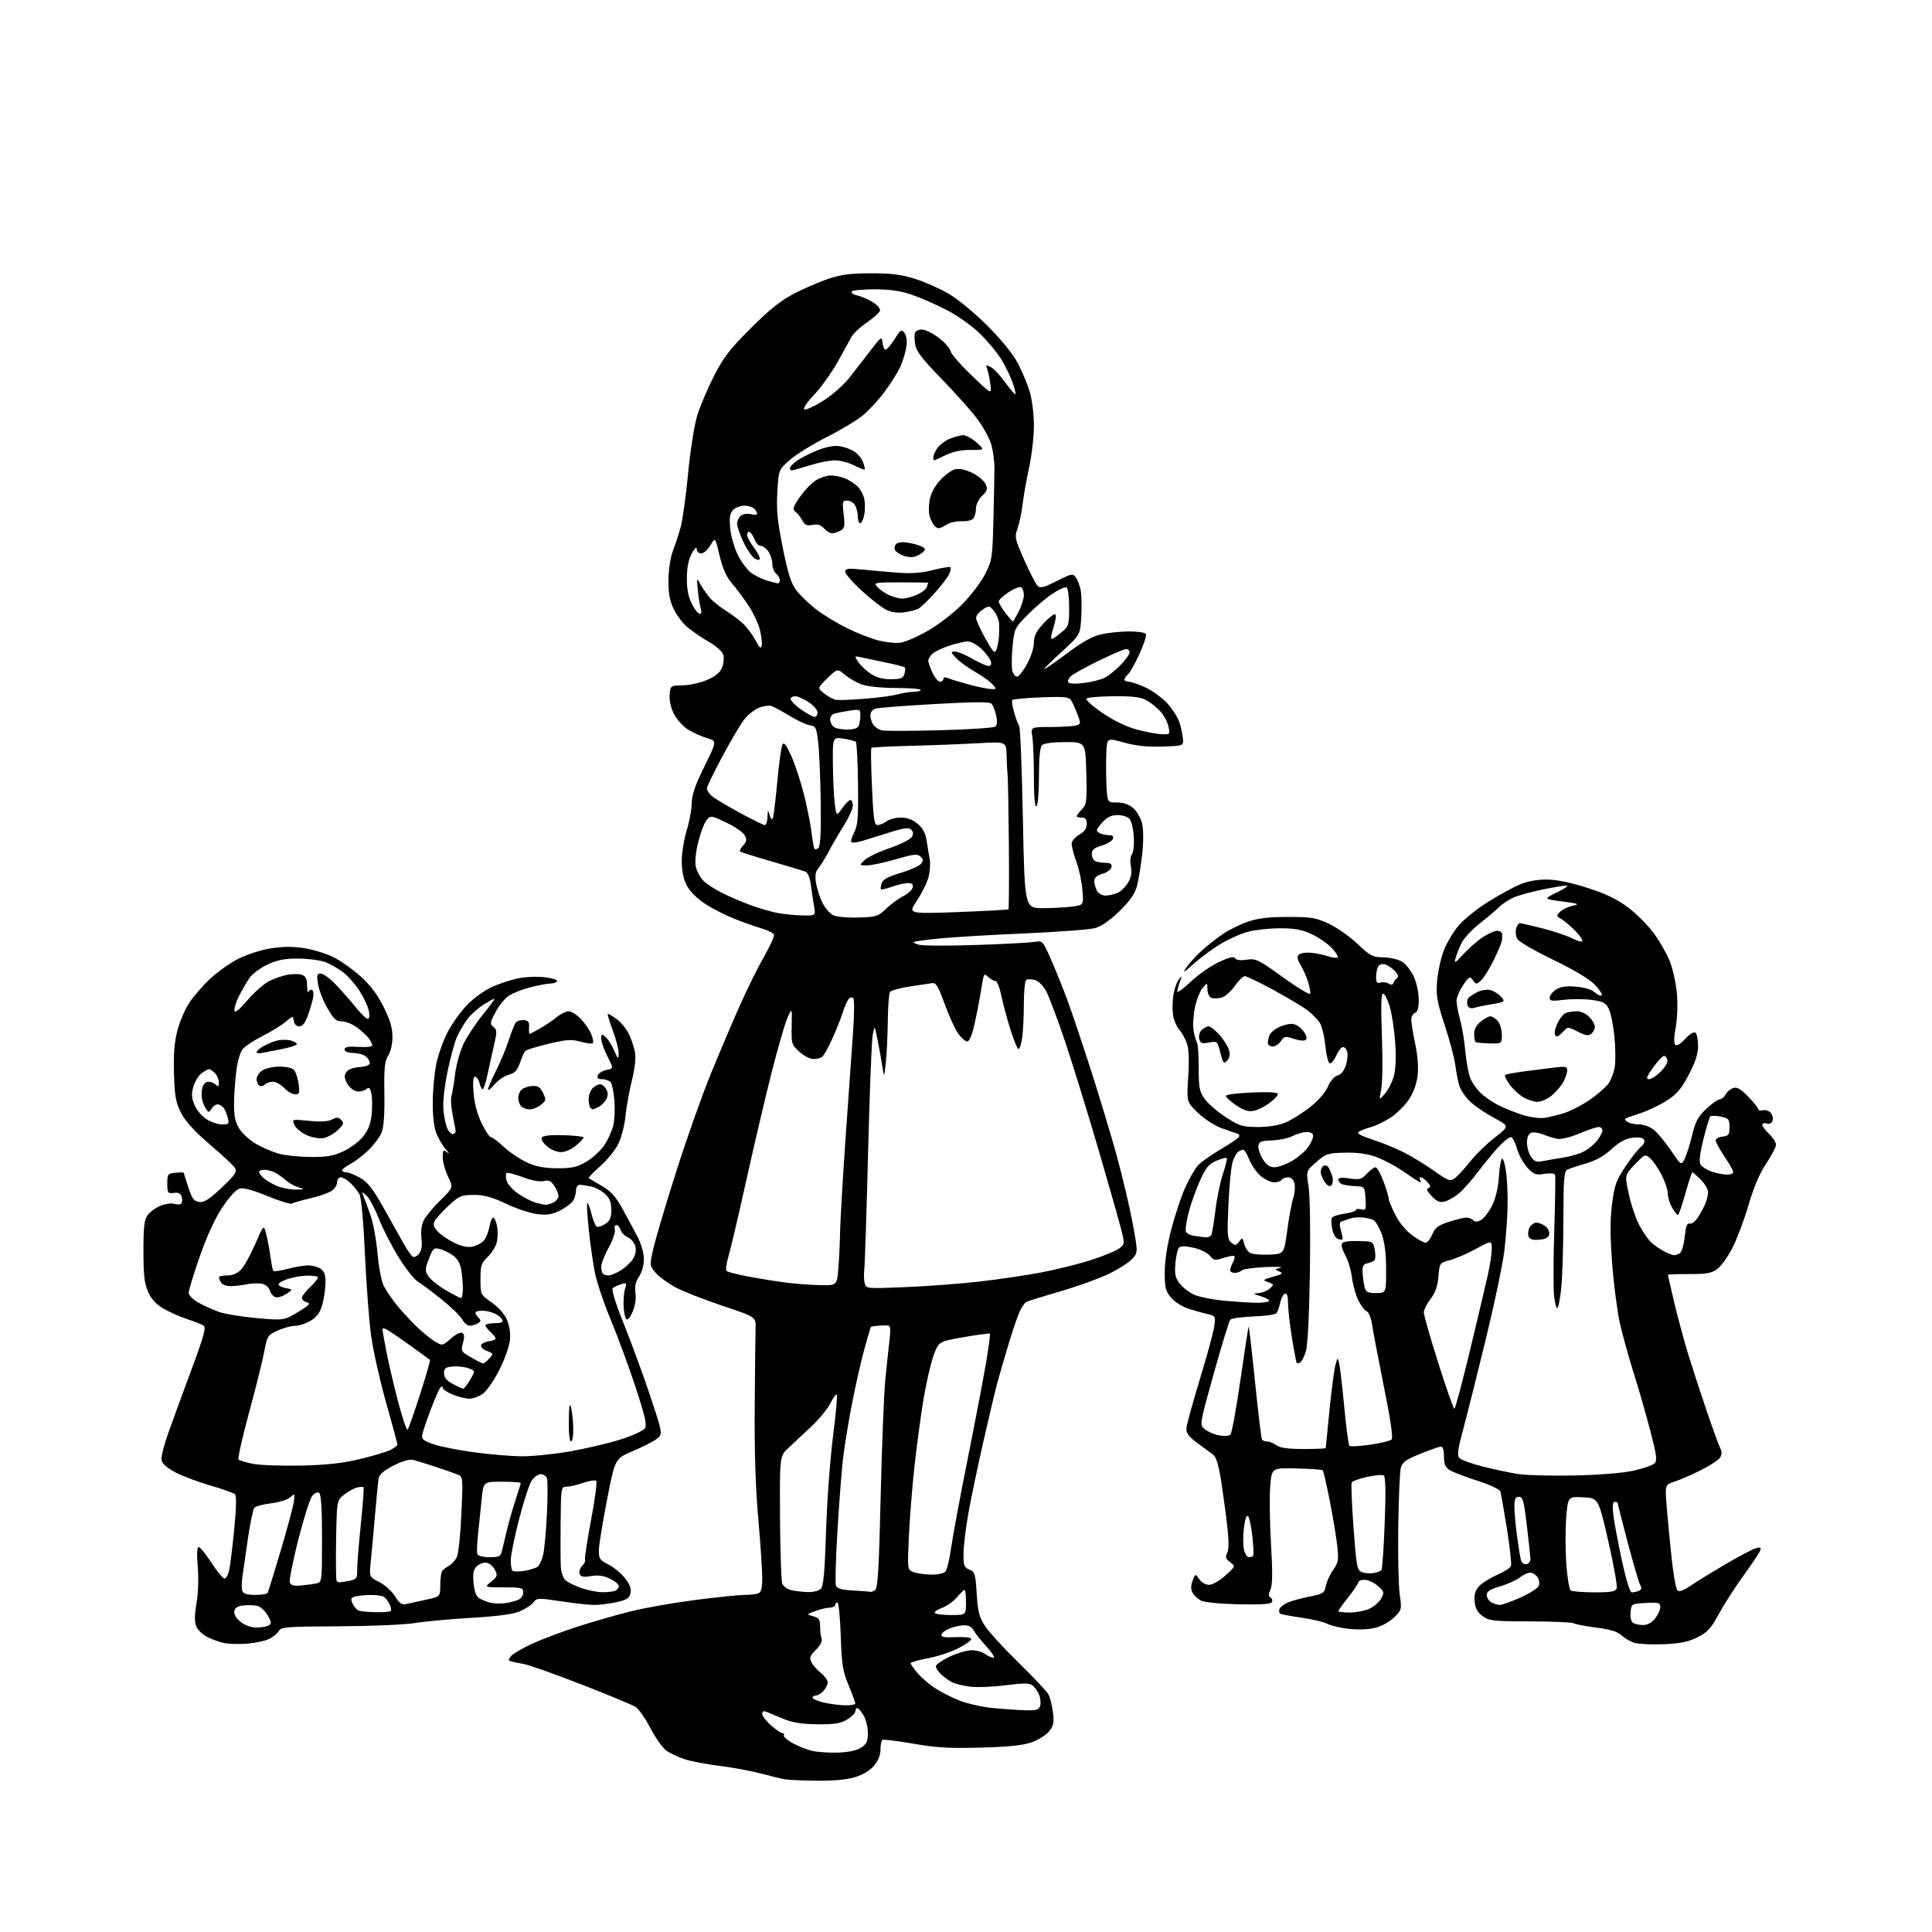 <?xml version="1.0" encoding="UTF-8" standalone="no"?>
<svg 
  version="1.1" 
  xmlns="http://www.w3.org/2000/svg" 
  xmlns:xlink="http://www.w3.org/1999/xlink" 
  xmlns:svg="http://www.w3.org/2000/svg"
  xmlns:rdf="http://www.w3.org/1999/02/22-rdf-syntax-ns#"
  xmlns:cc="http://creativecommons.org/ns#"
  xmlns:dc="http://purl.org/dc/elements/1.1/"
  viewBox="0 0 768 768"
  width="768"
  height="768"
>
<style>svg {background-color: white; }</style>"
<path stroke="none" fill="black" fill-rule="evenodd" d="M324.57,707.86C319.03,707.79 313.38,707.54 312.00,707.30C310.62,707.07 306.35,706.04 302.50,705.01C298.65,703.98 291.23,702.61 286.00,701.96C280.77,701.31 274.48,700.11 272.00,699.27C269.52,698.44 266.33,696.93 264.89,695.91C263.46,694.90 260.61,690.89 258.58,687.01C256.54,683.13 253.89,679.32 252.69,678.54C251.48,677.76 241.76,673.72 231.08,669.57C220.40,665.42 210.05,661.76 208.08,661.44C206.11,661.11 203.89,660.65 203.14,660.41C201.99,660.04 201.99,659.72 203.14,658.32C203.89,657.40 207.65,655.20 211.50,653.42C215.35,651.65 223.45,648.59 229.50,646.64C235.55,644.69 245.07,641.95 250.65,640.56C256.23,639.16 267.84,637.11 276.44,636.01C285.04,634.90 293.82,634.00 295.96,634.00C298.09,634.00 300.55,633.73 301.42,633.39C302.60,632.94 303.00,631.36 303.00,627.10C303.00,623.98 302.28,613.34 301.40,603.46C300.33,591.45 299.87,576.73 300.01,559.00C300.12,544.42 300.27,530.48 300.35,528.00C300.50,523.50 300.50,523.50 287.00,519.00C279.57,516.52 271.10,513.17 268.17,511.55C265.23,509.92 261.79,507.35 260.51,505.83C258.21,503.09 258.20,502.99 259.72,496.28C260.56,492.55 264.61,478.93 268.72,466.00C272.82,453.07 279.03,435.52 282.51,426.99C285.99,418.47 291.27,406.05 294.23,399.41C297.20,392.77 301.53,384.04 303.86,380.01C306.18,375.97 307.89,372.16 307.65,371.53C307.41,370.89 305.25,369.80 302.85,369.10C300.46,368.39 295.57,366.67 292.00,365.26C288.43,363.86 283.12,361.15 280.21,359.23C276.96,357.09 274.15,354.26 272.96,351.91C271.68,349.41 271.00,346.08 271.01,342.29C271.01,339.11 271.91,333.57 273.00,330.00C274.09,326.43 274.99,321.55 274.99,319.17C275.00,316.01 276.34,312.12 280.00,304.71C285.00,294.57 285.00,294.57 281.07,293.41C278.91,292.78 275.53,291.25 273.54,290.03C271.56,288.80 269.03,286.01 267.91,283.83C266.67,281.40 266.01,278.44 266.19,276.19C266.50,272.52 266.50,272.52 271.50,272.42C274.25,272.37 278.64,271.37 281.25,270.22C284.50,268.78 286.34,267.23 287.06,265.34C287.64,263.82 287.86,261.59 287.56,260.39C287.25,259.15 284.95,257.00 282.26,255.44C279.64,253.93 275.85,251.40 273.83,249.82C271.81,248.25 269.15,244.87 267.91,242.32C266.21,238.79 265.68,235.98 265.72,230.59C265.76,226.46 266.50,221.62 267.49,219.00C268.43,216.53 269.83,212.25 270.59,209.50C271.35,206.75 272.67,197.17 273.53,188.21C274.41,179.04 275.99,168.98 277.15,165.21C278.28,161.52 281.27,154.45 283.80,149.50C287.60,142.06 290.14,138.76 298.45,130.46C305.76,123.16 310.41,119.44 315.50,116.80C319.35,114.80 325.43,112.16 329.00,110.93C334.09,109.17 337.78,108.67 346.00,108.64C354.03,108.61 358.15,109.11 363.50,110.77C367.35,111.96 373.43,114.63 377.00,116.70C380.70,118.84 387.38,124.35 392.51,129.48C398.18,135.16 402.69,140.73 404.67,144.50C406.39,147.80 408.53,152.94 409.40,155.93C410.28,158.92 411.00,164.89 411.00,169.19C411.00,173.50 410.15,180.95 409.10,185.76C408.06,190.57 406.89,197.14 406.51,200.37C406.14,203.60 405.23,207.92 404.51,209.97C403.26,213.51 403.40,214.16 407.15,222.60C409.32,227.50 411.69,232.10 412.42,232.83C413.51,233.94 414.80,233.63 420.05,230.97C426.01,227.97 426.44,227.89 427.67,229.57C428.39,230.55 429.26,232.85 429.60,234.68C429.94,236.51 430.04,241.24 429.82,245.18C429.41,252.35 429.41,252.35 421.96,259.17C417.86,262.93 414.78,266.00 415.12,266.00C415.46,266.00 419.61,263.12 424.34,259.59C430.57,254.94 434.34,252.88 438.02,252.09C440.81,251.49 445.75,251.00 448.99,251.00C452.23,251.00 455.17,251.46 455.51,252.02C455.86,252.58 454.69,256.18 452.92,260.02C451.15,263.86 449.10,267.51 448.35,268.12C447.61,268.74 447.00,269.64 447.00,270.12C447.00,270.61 447.79,271.00 448.75,271.01C449.71,271.02 452.75,272.07 455.50,273.35C458.25,274.64 462.13,277.50 464.13,279.71C466.13,281.93 468.24,285.26 468.84,287.12C469.43,288.98 470.05,291.85 470.21,293.50C470.50,296.50 470.50,296.50 462.00,296.77C456.03,296.96 451.50,296.48 446.80,295.17C440.09,293.29 440.09,293.29 439.80,298.90C439.63,301.98 439.65,307.76 439.83,311.75C440.16,319.00 440.16,319.00 444.02,319.00C446.59,319.00 448.76,319.75 450.50,321.25C451.95,322.50 453.51,325.28 454.02,327.50C454.57,329.92 454.57,334.74 454.02,339.71C453.51,344.22 452.59,349.85 451.96,352.21C451.14,355.31 449.22,358.08 445.03,362.17C441.34,365.78 437.83,368.23 435.37,368.92C433.24,369.51 420.70,370.46 407.50,371.03C394.30,371.60 379.03,372.51 373.58,373.04C368.12,373.58 363.45,374.21 363.21,374.46C362.96,374.70 364.02,375.22 365.56,375.60C367.10,375.99 377.16,376.01 387.93,375.65C398.69,375.29 409.07,374.75 411.00,374.44C414.50,373.88 414.50,373.88 417.91,381.69C419.79,385.99 422.65,393.10 424.28,397.50C425.91,401.90 430.08,414.30 433.55,425.06C437.02,435.82 441.70,451.35 443.96,459.56C446.22,467.78 449.04,479.77 450.24,486.22C452.40,497.94 452.40,497.94 449.95,500.55C448.60,501.99 444.35,504.67 440.50,506.51C436.65,508.35 427.94,511.47 421.15,513.43C414.36,515.40 408.39,517.26 407.89,517.57C407.39,517.87 406.34,519.38 405.55,520.90C404.76,522.43 402.70,528.37 400.98,534.09C399.25,539.82 397.19,546.94 396.39,549.92C395.59,552.91 393.14,563.23 390.95,572.86C388.75,582.49 386.07,595.31 384.98,601.36C383.89,607.40 383.00,614.76 383.00,617.70C383.00,622.40 383.29,623.16 385.35,623.94C387.51,624.76 387.75,625.57 388.25,633.46C388.69,640.59 389.25,642.80 391.51,646.29C393.00,648.60 399.06,655.23 404.97,661.00C410.87,666.77 416.20,672.43 416.80,673.58C417.39,674.72 418.18,677.87 418.54,680.58C419.08,684.68 418.84,685.94 417.10,688.16C415.95,689.62 412.87,691.59 410.25,692.53C406.80,693.78 401.24,694.38 390.00,694.70C377.50,695.05 372.28,694.75 363.04,693.14C356.74,692.04 351.23,691.36 350.79,691.63C350.36,691.90 350.00,693.63 350.00,695.48C350.00,697.64 349.07,699.95 347.42,701.91C345.79,703.85 342.99,705.52 339.74,706.48C336.47,707.46 331.03,707.95 324.57,707.86zM333.08,696.68C337.34,696.53 340.60,695.84 342.33,694.70C344.50,693.28 345.00,692.19 345.00,688.88C345.00,686.64 344.23,683.50 343.28,681.90C342.34,680.31 341.22,679.00 340.78,679.00C340.35,679.00 340.00,679.58 340.00,680.28C340.00,680.99 338.54,682.45 336.75,683.53C334.16,685.10 331.77,685.48 325.00,685.43C318.87,685.37 315.11,684.78 311.50,683.30C308.75,682.18 305.71,680.93 304.75,680.52C303.53,680.01 303.00,680.24 303.00,681.29C303.00,682.12 304.59,684.19 306.53,685.90C308.48,687.60 310.53,689.00 311.09,689.00C311.66,689.00 311.88,689.38 311.60,689.84C311.31,690.30 312.80,691.64 314.90,692.83C317.01,694.01 320.48,695.41 322.61,695.94C324.75,696.47 329.46,696.80 333.08,696.68zM407.68,679.86C411.94,679.97 412.97,679.67 413.46,678.13C413.78,677.10 413.64,675.17 413.13,673.84C412.62,672.51 411.49,670.82 410.60,670.09C409.29,669.00 407.28,668.97 399.54,669.94C394.34,670.60 387.92,670.82 385.29,670.44C382.66,670.06 379.60,669.30 378.50,668.75C377.40,668.20 375.49,666.83 374.25,665.70C373.01,664.57 372.00,663.09 372.00,662.40C372.00,661.71 374.45,659.99 377.44,658.57C380.43,657.16 384.39,656.00 386.25,656.00C388.10,656.00 390.49,656.66 391.56,657.47C392.63,658.28 394.12,658.95 394.88,658.97C395.63,658.99 394.45,657.04 392.24,654.64C390.03,652.25 387.71,649.32 387.08,648.14C386.32,646.72 385.02,646.03 383.21,646.08C381.72,646.12 379.15,646.68 377.50,647.33C375.85,647.97 374.38,649.08 374.24,649.79C374.04,650.76 375.48,651.01 379.95,650.79C383.38,650.62 386.00,650.93 386.10,651.50C386.20,652.05 383.85,653.73 380.89,655.23C377.93,656.74 372.46,658.53 368.75,659.21C365.04,659.90 362.00,660.77 362.00,661.15C362.00,661.53 363.18,663.25 364.62,664.95C366.05,666.66 369.09,669.32 371.37,670.85C373.64,672.39 378.09,674.68 381.26,675.95C384.43,677.21 390.51,678.58 394.76,678.98C399.02,679.39 404.83,679.78 407.68,679.86zM335.75,677.88C338.09,677.95 340.00,677.63 340.00,677.17C340.00,676.72 338.80,673.45 337.33,669.92C335.01,664.35 334.59,661.74 334.21,650.25C333.97,642.96 333.37,637.00 332.88,637.00C332.40,637.00 332.00,637.45 332.00,638.00C332.00,638.55 330.99,639.03 329.75,639.08C328.51,639.12 325.93,639.74 324.00,640.46C320.50,641.76 320.50,641.76 323.25,642.49C325.55,643.10 326.00,643.76 326.00,646.53C326.00,648.35 326.27,650.54 326.60,651.40C326.96,652.35 326.09,654.06 324.35,655.80C321.95,658.20 321.67,658.98 322.58,660.79C323.17,661.97 324.86,663.89 326.33,665.04C327.80,666.20 329.00,667.86 329.00,668.74C329.00,669.62 328.26,671.17 327.35,672.17C326.43,673.18 325.08,674.00 324.35,674.00C323.61,674.00 323.00,674.39 323.00,674.86C323.00,675.33 324.91,676.18 327.25,676.74C329.59,677.30 333.41,677.81 335.75,677.88zM98.44,653.36C95.17,653.64 90.92,653.53 89.00,653.11C87.08,652.70 84.02,651.58 82.21,650.63C80.40,649.68 78.48,647.76 77.94,646.35C77.30,644.66 77.36,641.61 78.12,637.24C78.79,633.41 78.99,627.42 78.61,622.84C78.17,617.64 78.30,615.00 79.00,615.00C79.57,615.00 81.86,617.81 84.08,621.25C86.30,624.69 88.64,627.50 89.27,627.50C89.90,627.50 90.74,625.92 91.14,624.00C91.54,622.08 92.44,614.76 93.13,607.74C93.93,599.62 94.04,594.64 93.43,594.03C92.90,593.50 88.43,591.90 83.50,590.47C78.56,589.04 72.26,586.66 69.51,585.18C66.22,583.42 64.39,581.76 64.19,580.34C64.02,579.14 65.21,574.42 66.83,569.84C68.45,565.25 72.59,553.92 76.03,544.65C81.12,530.93 82.03,527.63 80.89,526.91C80.13,526.43 77.25,525.30 74.50,524.40C71.75,523.51 67.55,521.66 65.16,520.29C62.16,518.58 60.23,516.52 58.93,513.65C57.42,510.33 57.04,507.09 57.02,497.47C57.00,487.95 57.34,484.96 58.63,483.12C59.53,481.84 61.81,480.14 63.70,479.35C65.60,478.56 68.01,478.19 69.06,478.52C70.12,478.86 71.39,478.87 71.90,478.56C72.40,478.25 72.57,477.07 72.28,475.94C71.88,474.42 71.07,473.97 69.12,474.20C66.68,474.48 66.50,474.23 66.50,470.50C66.50,466.72 66.68,466.48 69.75,466.19C71.54,466.01 73.01,466.01 73.03,466.19C73.04,466.36 73.87,468.98 74.87,472.00C76.38,476.57 77.13,477.55 79.25,477.81C81.22,478.04 83.25,476.74 88.15,472.08C93.54,466.97 94.33,465.78 93.39,464.27C92.79,463.30 88.30,459.10 83.42,454.94C77.38,449.79 73.75,445.82 72.03,442.47C69.88,438.31 69.45,435.95 69.16,426.89C68.93,419.36 69.31,414.36 70.45,409.89C71.34,406.41 73.42,401.47 75.06,398.90C76.71,396.34 80.45,391.98 83.37,389.21C86.29,386.45 91.42,382.81 94.77,381.12C98.16,379.41 103.93,377.56 107.76,376.97C112.54,376.23 116.60,376.21 121.01,376.92C124.51,377.49 129.65,379.06 132.44,380.43C135.22,381.79 140.06,385.19 143.20,387.99C147.16,391.52 149.98,395.23 152.45,400.17C155.07,405.41 156.00,408.55 156.00,412.17C156.00,415.09 155.32,418.11 154.30,419.66C152.91,421.79 152.64,424.46 152.79,434.68C152.92,443.19 152.55,448.13 151.64,450.31C150.90,452.06 148.60,455.15 146.52,457.16C144.44,459.18 141.22,461.64 139.37,462.64C137.52,463.64 136.00,464.80 136.00,465.23C136.00,465.65 136.73,466.00 137.61,466.00C138.50,466.00 140.98,466.98 143.11,468.18C146.19,469.91 148.18,472.47 152.65,480.43C155.76,485.97 159.36,492.39 160.66,494.70C161.96,497.01 163.50,499.19 164.08,499.55C164.66,499.91 165.79,499.37 166.60,498.35C167.59,497.09 167.89,495.13 167.54,492.18C167.20,489.40 167.55,486.84 168.50,484.99C169.32,483.41 172.29,479.86 175.10,477.09C180.21,472.06 180.21,472.06 178.10,467.72C176.95,465.32 176.00,461.88 176.00,460.06C176.00,457.07 176.17,456.88 177.75,458.10C178.75,458.86 178.55,458.37 177.30,456.96C176.09,455.59 174.40,452.81 173.55,450.77C172.54,448.36 172.01,443.98 172.02,438.28C172.03,433.45 172.68,426.45 173.47,422.73C174.26,419.01 176.35,413.24 178.13,409.92C179.90,406.59 183.37,401.82 185.84,399.31C188.32,396.80 192.62,393.69 195.42,392.40C198.21,391.10 202.92,389.54 205.88,388.92C208.89,388.30 213.65,388.10 216.65,388.48C219.61,388.84 221.77,389.56 221.45,390.07C221.14,390.58 219.88,391.00 218.65,391.00C217.42,391.00 213.80,391.68 210.59,392.52C207.38,393.35 203.53,394.91 202.04,395.97C200.55,397.03 198.25,399.93 196.93,402.42C194.75,406.53 194.68,407.06 196.15,408.22C197.59,409.37 197.61,410.13 196.38,415.50C195.62,418.80 194.44,424.09 193.77,427.25C193.09,430.41 192.24,433.00 191.88,433.00C191.52,433.00 190.93,431.88 190.59,430.50C190.24,429.12 189.46,428.00 188.84,428.00C188.08,428.00 187.89,430.07 188.25,434.51C188.58,438.67 189.74,442.99 191.46,446.51C192.94,449.53 194.57,452.00 195.10,452.00C195.62,452.00 197.98,453.78 200.34,455.96C202.70,458.13 206.85,460.92 209.56,462.14C213.15,463.77 216.43,464.38 221.55,464.40C227.40,464.42 229.37,463.97 233.13,461.77C235.62,460.31 238.85,457.31 240.31,455.10C241.77,452.89 243.36,449.36 243.83,447.24C244.31,445.13 244.49,440.72 244.23,437.45C243.97,434.18 243.31,430.94 242.76,430.25C242.21,429.56 240.70,429.00 239.41,429.00C237.70,429.00 237.22,428.58 237.66,427.45C237.98,426.60 239.53,425.64 241.08,425.33C243.92,424.77 243.92,424.77 241.46,419.92C240.11,417.25 239.00,414.10 239.00,412.91C239.00,411.02 239.21,410.93 240.64,412.12C241.55,412.87 243.09,415.29 244.07,417.49C245.73,421.21 245.86,421.30 245.93,418.77C245.97,417.27 244.90,413.11 243.54,409.52C242.19,405.94 241.34,403.00 241.64,403.00C241.94,403.00 243.51,403.94 245.12,405.08C246.73,406.23 248.87,408.82 249.89,410.83C250.90,412.85 252.03,416.16 252.40,418.20C252.83,420.58 252.39,424.66 251.14,429.70C250.08,433.99 248.95,440.30 248.63,443.72C248.30,447.14 247.07,452.00 245.89,454.50C244.71,457.01 241.47,461.06 238.68,463.50C235.89,465.94 233.81,468.11 234.05,468.32C234.30,468.53 236.63,469.93 239.23,471.43C242.92,473.57 244.75,475.61 247.62,480.83C249.63,484.50 252.33,489.52 253.61,492.00C254.89,494.48 255.95,498.30 255.96,500.50C255.98,502.84 255.17,505.74 254.02,507.49C252.61,509.62 252.21,511.47 252.60,513.99C252.93,516.15 252.51,518.99 251.50,521.38C250.52,523.70 249.50,524.90 248.96,524.36C248.46,523.86 247.98,521.44 247.88,518.98C247.79,516.51 248.07,513.44 248.51,512.14C249.22,509.99 249.07,509.84 246.90,510.50C245.58,510.90 244.08,511.62 243.56,512.11C242.98,512.65 244.75,518.28 248.16,526.74C251.20,534.31 255.90,547.16 258.60,555.30C263.50,570.10 263.50,570.10 261.00,572.01C259.62,573.05 255.35,575.24 251.50,576.86C244.50,579.81 244.50,579.81 241.31,596.15C239.55,605.14 238.09,614.18 238.06,616.23C238.01,619.59 238.39,620.16 241.94,621.97C244.11,623.08 247.09,625.56 248.55,627.48C250.46,629.98 251.05,631.67 250.61,633.41C250.12,635.36 249.02,636.04 244.95,636.92C242.17,637.51 238.24,638.00 236.20,637.99C234.17,637.99 228.22,637.34 223.00,636.54C213.91,635.16 213.44,635.18 212.00,637.01C211.18,638.06 208.70,639.67 206.50,640.58C203.84,641.69 197.49,642.53 187.50,643.10C179.25,643.58 169.12,644.51 165.00,645.18C160.85,645.85 147.28,646.43 134.66,646.48C114.20,646.57 111.72,646.76 110.86,648.29C110.33,649.23 108.66,650.64 107.14,651.43C105.62,652.22 101.70,653.09 98.44,653.36zM661.20,653.61C656.42,653.80 651.20,653.54 649.62,653.03C648.03,652.52 645.76,651.18 644.55,650.05C643.01,648.60 640.08,647.71 634.61,647.01C630.35,646.47 626.33,645.70 625.68,645.29C625.03,644.89 617.22,644.54 608.33,644.53C593.49,644.50 591.92,644.33 589.33,642.40C587.26,640.87 586.41,639.29 586.18,636.54C585.95,633.75 586.43,632.17 588.03,630.47C589.22,629.20 592.43,627.20 595.15,626.03C597.87,624.86 600.34,623.28 600.63,622.52C600.92,621.76 600.20,615.15 599.04,607.82C597.87,600.49 596.71,593.80 596.46,592.96C596.18,592.04 592.44,590.27 587.25,588.60C582.44,587.06 577.49,585.16 576.25,584.37C574.53,583.29 574.00,582.01 574.00,578.98C574.00,576.43 573.55,575.02 572.75,575.05C572.06,575.08 568.37,576.37 564.54,577.92C558.88,580.22 557.44,581.25 556.85,583.48C556.44,584.98 555.99,595.50 555.83,606.86C555.67,618.21 555.93,630.29 556.40,633.69C557.25,639.73 557.19,639.96 554.29,642.86C552.66,644.50 549.35,646.37 546.95,647.01C544.31,647.72 540.16,647.93 536.45,647.53C533.07,647.17 529.11,646.25 527.64,645.49C526.17,644.73 521.55,643.63 517.38,643.05C513.21,642.47 509.41,641.75 508.94,641.46C508.47,641.17 508.33,640.32 508.62,639.56C508.91,638.80 510.45,637.64 512.04,636.98C513.64,636.32 517.52,635.27 520.68,634.64C525.98,633.59 526.48,633.26 527.06,630.36C527.41,628.64 528.73,625.79 529.98,624.03C531.98,621.21 532.18,620.09 531.60,614.66C531.24,611.27 529.91,603.21 528.63,596.74C527.36,590.28 526.09,584.76 525.81,584.48C525.53,584.19 520.84,583.86 515.40,583.73C505.50,583.50 505.50,583.50 504.92,591.00C504.60,595.12 504.75,605.44 505.25,613.92C505.91,625.05 505.85,630.04 505.03,631.83C504.18,633.71 504.19,634.50 505.08,635.05C505.73,635.45 505.94,636.29 505.56,636.91C505.08,637.68 500.83,637.94 492.18,637.73C484.55,637.55 478.61,636.93 477.27,636.19C476.05,635.51 474.59,634.09 474.02,633.04C473.32,631.72 473.34,630.26 474.10,628.32C475.19,625.50 475.19,625.50 476.72,627.75C477.58,629.02 479.27,630.00 480.62,630.00C481.95,630.00 484.79,628.38 487.08,626.31C491.16,622.63 491.16,622.63 488.96,620.97C487.20,619.64 486.97,618.93 487.80,617.38C488.49,616.09 488.52,612.66 487.89,606.98C487.37,602.31 486.28,594.23 485.47,589.00C484.43,582.38 483.45,579.12 482.24,578.24C481.28,577.54 478.48,575.48 476.00,573.66C472.70,571.24 471.53,569.71 471.60,567.93C471.65,566.59 474.04,557.85 476.89,548.50C479.75,539.15 482.35,529.61 482.67,527.30C483.23,523.31 483.12,523.07 480.38,522.46C478.80,522.11 475.38,521.16 472.78,520.34C470.02,519.48 467.01,517.61 465.53,515.85C463.34,513.26 463.00,511.88 463.00,505.75C463.00,501.31 463.98,494.89 465.63,488.58C467.08,483.04 469.57,475.58 471.17,472.02C472.77,468.46 475.08,464.48 476.29,463.18C477.51,461.88 481.52,459.05 485.20,456.89C488.89,454.73 492.18,452.52 492.51,451.98C492.85,451.43 492.54,450.81 491.81,450.60C491.09,450.39 488.31,449.44 485.64,448.48C482.93,447.52 478.75,444.81 476.23,442.40C471.70,438.05 471.70,438.05 472.34,428.16C472.76,421.74 472.59,417.09 471.86,414.89C471.23,413.02 469.87,410.55 468.82,409.39C467.78,408.23 466.66,405.67 466.34,403.70C466.02,401.73 466.05,398.12 466.42,395.69C466.78,393.26 467.74,390.42 468.55,389.39C469.89,387.66 469.93,387.73 469.01,390.32C468.45,391.86 468.00,393.62 468.00,394.21C468.00,394.80 470.39,393.03 473.32,390.26C476.24,387.49 481.24,384.00 484.43,382.49C488.57,380.53 490.43,380.08 490.95,380.91C491.40,381.65 493.10,381.86 495.58,381.49C499.24,380.95 500.19,381.41 509.99,388.48C515.76,392.64 520.64,395.59 520.82,395.03C521.01,394.47 520.62,392.33 519.96,390.26C519.30,388.19 517.95,385.15 516.97,383.50C515.63,381.25 515.47,380.24 516.34,379.46C516.98,378.89 519.08,378.56 521.00,378.72C522.92,378.88 525.99,379.51 527.82,380.11C529.64,380.71 531.41,380.92 531.74,380.59C532.08,380.25 531.04,378.58 529.43,376.86C527.82,375.15 524.25,372.68 521.50,371.38C517.63,369.55 514.80,369.02 508.97,369.01C504.83,369.00 499.12,369.60 496.29,370.34C493.46,371.07 488.58,373.21 485.44,375.09C482.31,376.96 477.45,380.52 474.65,383.00C470.33,386.83 469.89,387.04 471.74,384.40C472.94,382.70 475.64,379.75 477.75,377.85C479.85,375.94 483.59,373.02 486.04,371.34C488.49,369.66 492.98,367.44 496.00,366.40C500.04,365.00 504.29,364.50 512.00,364.50C521.31,364.50 523.15,364.80 528.25,367.20C531.42,368.68 536.52,372.27 539.60,375.19C544.71,380.01 545.63,380.49 550.02,380.57C552.78,380.63 555.98,381.41 557.51,382.41C558.97,383.37 561.02,386.03 562.06,388.33C563.10,390.62 563.97,394.65 563.98,397.28C563.99,400.62 563.55,402.24 562.50,402.64C561.67,402.95 561.00,404.18 561.00,405.36C561.00,406.54 561.71,410.88 562.58,415.00C563.57,419.75 563.91,424.41 563.51,427.70C563.12,430.90 561.79,434.50 560.06,437.07C558.52,439.37 555.33,442.55 552.97,444.13C550.62,445.71 547.07,447.45 545.09,448.00C543.12,448.55 540.89,449.40 540.13,449.88C539.18,450.50 540.81,451.43 545.63,453.02C549.41,454.26 554.98,456.53 558.00,458.06C561.02,459.58 566.39,462.86 569.92,465.33C575.96,469.57 576.46,469.74 578.42,468.27C579.56,467.40 582.27,464.45 584.44,461.70C586.61,458.95 591.00,454.66 594.21,452.18C600.04,447.65 600.04,447.65 593.82,444.33C590.40,442.50 586.12,439.57 584.32,437.82C582.51,436.07 580.62,433.26 580.10,431.57C579.58,429.88 578.88,426.25 578.53,423.50C578.18,420.75 576.29,413.61 574.32,407.62C571.24,398.23 570.82,395.84 571.26,390.12C571.54,386.48 572.73,380.96 573.92,377.85C575.10,374.75 577.85,370.18 580.02,367.71C582.19,365.24 587.32,361.14 591.40,358.59C595.49,356.04 601.01,352.99 603.67,351.81C606.84,350.40 610.56,349.65 614.50,349.64C618.52,349.62 623.85,350.67 630.66,352.82C637.98,355.13 642.53,357.29 646.91,360.51C650.26,362.98 655.00,367.71 657.44,371.02C659.88,374.34 662.81,379.56 663.96,382.62C665.10,385.68 666.31,391.41 666.63,395.34C666.96,399.28 666.72,405.18 666.11,408.45C665.42,412.14 665.35,414.75 665.93,415.33C666.51,415.91 667.99,415.04 669.84,413.02C671.47,411.23 673.30,410.07 673.90,410.44C674.51,410.81 675.00,413.16 675.00,415.66C675.00,418.97 673.99,422.13 671.30,427.24C668.34,432.88 666.59,434.93 662.47,437.56C659.64,439.37 654.89,441.63 651.91,442.58C648.94,443.53 646.29,444.49 646.03,444.71C645.77,444.93 646.22,445.53 647.03,446.04C647.84,446.55 649.90,446.98 651.62,446.98C653.33,446.99 655.93,447.94 657.39,449.09C658.85,450.24 661.90,453.91 664.16,457.24C668.24,463.25 668.28,463.27 669.57,460.90C670.29,459.58 671.65,455.35 672.59,451.50C674.00,445.71 674.99,443.85 678.31,440.75C680.52,438.69 682.92,437.00 683.63,437.00C684.35,437.00 685.39,436.13 685.96,435.07C686.53,434.00 687.90,432.85 689.01,432.50C690.52,432.02 692.01,432.89 695.01,436.01C697.20,438.29 699.00,440.53 699.00,440.99C699.00,441.44 699.82,441.60 700.82,441.34C701.82,441.08 703.22,441.56 703.93,442.42C704.64,443.27 704.94,444.70 704.60,445.59C704.26,446.50 703.34,446.96 702.52,446.65C701.72,446.34 700.84,446.45 700.57,446.89C700.29,447.33 701.41,448.97 703.04,450.53C704.67,452.10 706.00,454.12 706.00,455.03C706.00,455.94 704.23,459.35 702.06,462.59C699.45,466.51 697.09,472.04 695.06,479.00C693.38,484.77 690.54,492.39 688.75,495.91C686.96,499.44 684.23,503.26 682.67,504.41C680.32,506.15 678.42,506.49 671.42,506.46C666.79,506.44 663.00,506.56 663.00,506.72C663.00,506.88 664.14,511.85 665.54,517.76C666.93,523.67 669.45,533.00 671.14,538.50C672.83,544.00 676.16,554.22 678.55,561.21C680.94,568.21 683.33,574.74 683.86,575.74C684.49,576.91 684.49,578.17 683.86,579.29C683.32,580.25 679.87,582.54 676.19,584.38C672.51,586.22 667.78,588.28 665.67,588.97C661.84,590.21 661.84,590.21 662.53,598.85C662.91,603.61 663.79,612.82 664.49,619.33C665.18,625.83 666.22,631.62 666.79,632.19C667.50,632.90 669.17,632.30 672.16,630.27C674.55,628.65 680.77,624.82 686.00,621.75C691.23,618.69 696.58,615.87 697.90,615.48C699.89,614.89 700.19,615.06 699.65,616.47C699.29,617.40 696.31,621.87 693.02,626.39C689.73,630.92 685.34,637.75 683.27,641.56C680.09,647.41 678.75,648.87 674.70,650.88C671.04,652.70 667.86,653.34 661.20,653.61zM102.00,646.98C103.92,646.97 106.12,646.58 106.87,646.10C108.01,645.38 107.93,644.69 106.38,642.07C105.36,640.34 103.57,638.68 102.40,638.39C101.23,638.09 98.76,638.00 96.90,638.18C94.48,638.41 93.41,639.06 93.15,640.45C92.91,641.70 93.82,643.24 95.64,644.70C97.40,646.11 99.84,646.99 102.00,646.98zM653.18,645.98C654.89,645.99 656.60,645.05 657.93,643.37C659.07,641.92 660.00,639.87 660.00,638.82C660.00,637.12 659.35,636.93 654.25,637.20C648.51,637.50 648.50,637.51 648.18,640.90C647.98,642.94 648.38,644.62 649.18,645.13C649.90,645.59 651.70,645.98 653.18,645.98zM378.06,642.00C384.00,642.00 384.00,642.00 384.00,637.00C384.00,634.25 383.75,632.00 383.44,632.00C383.12,632.00 381.75,633.33 380.39,634.95C379.02,636.58 376.37,638.46 374.50,639.13C372.64,639.81 371.33,640.73 371.61,641.18C371.89,641.63 374.79,642.00 378.06,642.00zM149.58,640.88C152.38,640.95 154.95,640.72 155.30,640.37C155.65,640.02 155.43,638.78 154.82,637.62C154.20,636.45 153.21,635.17 152.60,634.77C152.00,634.36 149.70,634.03 147.50,634.03C145.30,634.03 142.52,634.29 141.32,634.61C139.43,635.12 139.28,635.52 140.21,637.55C140.80,638.85 142.00,640.10 142.89,640.34C143.78,640.57 146.79,640.82 149.58,640.88zM536.60,641.00C539.13,641.00 542.66,640.30 544.45,639.45C546.25,638.60 548.33,636.76 549.08,635.35C550.35,632.98 550.25,632.61 547.67,630.39C546.14,629.08 543.79,628.00 542.44,628.00C541.10,628.00 540.00,628.41 540.00,628.91C540.00,629.41 538.20,632.10 536.00,634.88C533.80,637.66 532.00,640.18 532.00,640.47C532.00,640.76 534.07,641.00 536.60,641.00zM161.38,637.66C162.55,637.39 166.09,636.61 169.25,635.93C175.00,634.68 175.00,634.68 175.02,630.09C175.02,627.57 175.36,625.05 175.77,624.50C176.17,623.95 177.40,623.01 178.50,622.41C179.60,621.81 181.01,620.23 181.63,618.91C182.25,617.58 183.06,609.86 183.41,601.74C184.07,587.03 184.06,586.99 181.78,586.09C180.53,585.59 176.57,584.22 173.00,583.04C169.43,581.86 165.49,580.64 164.25,580.33C162.84,579.98 159.92,580.81 156.47,582.56C152.95,584.34 150.80,586.10 150.55,587.43C150.33,588.57 149.65,595.35 149.05,602.50C148.44,609.65 147.68,618.05 147.35,621.17C146.76,626.84 146.76,626.84 150.78,628.89C152.99,630.02 155.80,632.56 157.03,634.55C158.73,637.30 159.76,638.04 161.38,637.66zM201.00,637.25C202.93,636.97 205.29,636.33 206.25,635.83C207.21,635.34 208.00,634.05 208.00,632.96C208.00,631.18 207.29,631.00 200.25,631.00C192.50,630.99 192.50,630.99 195.25,628.75C197.74,626.71 197.87,626.27 196.72,624.00C196.02,622.62 194.50,621.36 193.35,621.20C192.19,621.03 190.47,621.67 189.51,622.63C188.18,623.96 187.89,625.50 188.26,629.32C188.59,632.76 189.31,634.61 190.62,635.39C191.65,636.00 193.62,636.78 195.00,637.13C196.38,637.47 199.07,637.53 201.00,637.25zM596.16,637.97C597.07,637.99 600.79,636.67 604.43,635.03C608.06,633.40 611.33,631.32 611.68,630.40C612.03,629.48 611.86,628.00 611.30,627.11C610.74,626.23 609.55,625.35 608.64,625.18C607.74,625.00 605.81,625.79 604.34,626.94C602.88,628.09 599.28,629.73 596.34,630.59C592.33,631.75 591.00,632.61 591.00,634.02C591.00,635.05 591.79,636.36 592.75,636.92C593.71,637.48 595.25,637.95 596.16,637.97zM101.41,634.00C103.87,634.00 106.09,633.66 106.35,633.25C106.60,632.84 108.95,625.30 111.56,616.50C114.18,607.70 116.53,598.92 116.79,597.00C117.24,593.61 117.20,593.55 115.34,595.22C114.28,596.16 110.85,597.24 107.72,597.60C104.58,597.97 101.60,598.78 101.08,599.40C100.57,600.02 99.40,605.70 98.49,612.02C97.58,618.33 96.60,625.17 96.30,627.20C96.00,629.24 96.02,631.60 96.34,632.45C96.76,633.53 98.30,634.00 101.41,634.00zM239.17,632.92C241.19,632.97 243.55,632.73 244.42,632.39C245.29,632.06 246.00,631.21 246.00,630.51C246.00,629.80 244.40,628.47 242.44,627.54C239.93,626.35 237.71,626.04 234.94,626.51C231.87,627.03 230.87,626.83 230.41,625.61C230.08,624.75 230.53,623.33 231.41,622.45C232.30,621.56 232.81,620.51 232.56,620.10C232.31,619.69 233.37,612.64 234.92,604.43C236.47,596.22 237.42,589.14 237.02,588.70C236.63,588.26 234.32,588.59 231.90,589.44C229.48,590.28 226.49,590.98 225.25,590.99C223.03,591.00 223.00,591.19 222.85,605.25C222.77,613.09 222.81,621.08 222.94,623.00C223.06,624.92 223.82,627.17 224.61,628.00C225.41,628.83 228.19,630.25 230.78,631.17C233.38,632.09 237.15,632.88 239.17,632.92zM321.18,632.88C323.20,632.95 325.49,632.37 326.27,631.59C327.35,630.51 327.84,625.17 328.36,608.84C328.73,597.10 329.97,580.15 331.11,571.17C332.25,562.19 332.95,554.61 332.66,554.33C332.37,554.04 331.19,555.66 330.03,557.94C328.87,560.21 325.39,564.41 322.29,567.28C319.20,570.15 315.15,573.93 313.30,575.68C309.94,578.86 309.94,578.86 310.07,603.18C310.15,616.56 310.54,628.40 310.95,629.50C311.36,630.60 313.00,631.78 314.60,632.13C316.19,632.48 319.16,632.82 321.18,632.88zM346.00,632.79C346.27,632.89 347.11,632.58 347.86,632.11C348.94,631.42 349.40,623.77 350.08,594.87C350.55,574.87 351.38,554.00 351.92,548.50C352.47,543.00 353.22,535.91 353.59,532.75C354.13,528.21 353.98,526.98 352.89,526.89C352.12,526.83 350.38,526.87 349.00,526.99C347.62,527.10 346.37,527.32 346.22,527.46C346.06,527.61 344.84,531.73 343.51,536.62C342.17,541.50 339.95,551.35 338.58,558.50C337.20,565.65 335.63,575.33 335.09,580.00C334.55,584.67 333.57,597.55 332.90,608.61C332.23,619.68 331.96,629.44 332.29,630.31C332.74,631.47 334.60,632.00 339.20,632.26C342.66,632.45 345.73,632.69 346.00,632.79zM633.78,632.98C640.40,633.00 642.18,632.68 642.67,631.43C643.00,630.57 641.50,622.13 639.33,612.68C635.39,595.50 635.39,595.50 629.34,595.21C623.29,594.91 623.29,594.91 622.61,603.10C622.24,607.61 622.24,615.84 622.61,621.40C622.99,626.95 623.79,631.83 624.40,632.23C625.00,632.64 629.23,632.98 633.78,632.98zM648.65,633.00C649.30,633.00 650.54,632.73 651.40,632.40C652.59,631.94 652.72,631.35 651.95,629.91C651.40,628.88 649.16,621.22 646.97,612.90C644.79,604.57 643.00,597.59 643.00,597.38C643.00,597.17 642.49,597.00 641.86,597.00C641.07,597.00 640.91,598.63 641.34,602.25C641.68,605.14 643.20,613.24 644.71,620.25C646.36,627.88 647.94,633.00 648.65,633.00zM119.65,630.26C121.77,630.06 124.51,629.69 125.75,629.43C127.98,628.97 128.00,628.80 128.00,611.54C128.00,599.39 127.65,593.90 126.84,593.40C126.19,593.00 124.97,593.56 124.09,594.66C123.21,595.74 120.73,603.59 118.56,612.10C116.40,620.61 114.89,628.26 115.21,629.10C115.63,630.19 116.87,630.52 119.65,630.26zM135.04,629.00C135.43,629.00 137.16,628.72 138.89,628.37C141.73,627.80 142.02,627.40 141.98,624.12C141.95,622.13 142.60,613.99 143.42,606.04C144.24,598.09 144.73,591.40 144.50,591.17C144.28,590.94 143.06,591.03 141.80,591.36C140.53,591.69 138.24,592.98 136.70,594.23C133.89,596.50 133.89,596.50 133.61,612.24C133.45,620.90 133.55,628.22 133.83,628.49C134.11,628.77 134.65,629.00 135.04,629.00zM370.13,625.94C372.84,625.97 375.21,625.45 375.86,624.66C376.48,623.93 377.47,619.76 378.07,615.41C378.67,611.06 381.59,595.35 384.56,580.50C387.53,565.65 390.84,548.33 391.92,542.02C392.99,535.70 393.70,530.36 393.49,530.15C393.28,529.95 388.61,530.56 383.12,531.53C373.14,533.28 373.14,533.28 371.09,538.89C369.96,541.98 368.15,549.90 367.06,556.50C365.98,563.10 364.37,575.02 363.50,583.00C362.63,590.98 361.64,603.45 361.30,610.73C360.69,623.95 360.69,623.95 363.10,624.91C364.42,625.44 367.58,625.90 370.13,625.94zM546.00,625.32C547.38,625.08 548.78,624.57 549.13,624.19C549.48,623.81 550.07,615.33 550.44,605.35C550.91,592.78 550.79,586.99 550.05,586.53C549.45,586.16 546.48,586.42 543.44,587.10C540.40,587.78 537.66,588.75 537.35,589.25C537.04,589.75 537.35,597.81 538.04,607.17C539.21,622.94 539.45,624.23 541.40,624.96C542.55,625.40 544.62,625.56 546.00,625.32zM208.47,624.44C210.69,624.07 213.06,623.32 213.74,622.77C214.43,622.22 215.39,620.13 215.89,618.13C216.39,616.14 217.08,608.81 217.41,601.86C217.75,594.90 217.74,588.49 217.40,587.61C217.06,586.72 215.94,586.00 214.92,586.00C213.89,586.00 212.27,587.18 211.33,588.62C210.39,590.05 208.15,596.92 206.35,603.87C204.55,610.81 203.06,618.11 203.04,620.08C203.02,622.05 203.32,623.99 203.72,624.38C204.11,624.78 206.25,624.80 208.47,624.44zM606.84,621.78C607.77,621.59 608.44,620.57 608.37,619.47C608.30,618.39 607.65,612.44 606.92,606.25C605.78,596.58 605.35,595.00 603.80,595.00C602.37,595.00 602.00,595.81 602.00,598.93C602.00,601.09 602.47,606.38 603.05,610.68C603.63,614.98 604.34,619.31 604.64,620.31C604.94,621.33 605.89,621.97 606.84,621.78zM194.59,619.00C198.54,619.00 199.02,618.74 199.59,616.25C199.93,614.74 200.87,610.80 201.69,607.50C202.50,604.20 204.03,598.93 205.08,595.78C206.14,592.64 207.00,589.82 207.00,589.53C207.00,589.24 203.66,589.00 199.58,589.00C192.16,589.00 192.16,589.00 191.50,595.75C191.14,599.46 190.49,605.65 190.06,609.50C189.63,613.35 189.49,617.06 189.75,617.75C190.02,618.49 192.00,619.00 194.59,619.00zM496.41,619.00C497.10,619.00 497.88,618.78 498.14,618.52C498.41,618.26 498.28,614.81 497.86,610.87C497.43,606.92 496.66,603.26 496.13,602.73C495.52,602.12 494.92,603.77 494.48,607.28C494.11,610.31 494.10,614.19 494.48,615.90C494.85,617.60 495.72,619.00 496.41,619.00zM626.00,586.52C636.08,586.30 645.20,585.55 649.45,584.59C653.28,583.73 657.00,582.43 657.73,581.70C658.82,580.61 658.53,578.40 656.06,568.91C654.42,562.60 651.46,552.27 649.47,545.97C647.48,539.66 644.99,530.67 643.93,526.00C642.88,521.33 641.50,510.67 640.86,502.32C640.02,491.12 640.00,484.90 640.82,478.57C641.78,471.12 642.47,469.18 646.10,463.75C648.40,460.31 651.18,456.77 652.28,455.89C653.50,454.91 653.98,453.78 653.51,453.02C653.01,452.21 651.38,451.95 648.83,452.30C646.11,452.66 643.60,454.04 640.58,456.82C637.65,459.52 634.33,461.37 630.37,462.52C627.14,463.45 623.83,464.56 623.00,464.97C621.75,465.60 621.49,468.90 621.47,485.11C621.45,495.78 621.06,507.99 620.60,512.25C620.14,516.51 619.43,520.00 619.02,520.00C618.61,520.00 618.04,517.64 617.74,514.75C617.45,511.86 617.50,500.16 617.86,488.74C618.21,477.31 618.35,467.53 618.17,466.99C617.98,466.42 616.18,466.27 613.94,466.63C610.48,467.18 609.71,466.90 607.16,464.17C605.58,462.48 603.71,459.05 603.01,456.55C602.31,454.05 601.21,452.00 600.57,452.00C599.93,452.00 597.81,453.69 595.86,455.75C593.91,457.81 590.23,462.26 587.68,465.64C585.14,469.01 581.66,472.95 579.95,474.39C578.24,475.82 575.71,477.28 574.33,477.63C572.39,478.12 571.19,477.63 569.15,475.52C567.27,473.57 566.88,472.63 567.81,472.28C568.83,471.90 568.73,471.36 567.41,469.90C566.46,468.85 565.28,468.00 564.79,468.00C564.29,468.00 564.16,468.45 564.50,469.00C564.84,469.55 564.89,470.00 564.60,470.00C564.32,470.00 561.53,468.21 558.41,466.02C555.28,463.83 550.34,461.15 547.41,460.05C543.65,458.65 539.93,458.11 534.72,458.21C527.80,458.35 527.10,458.58 523.26,461.93C519.18,465.50 519.18,465.50 520.16,471.50C520.73,474.95 520.96,489.42 520.71,505.50C520.44,522.86 519.82,534.91 519.10,537.21C518.45,539.26 517.46,541.21 516.90,541.56C516.33,541.91 515.70,542.03 515.50,541.83C515.29,541.63 514.42,537.09 513.56,531.74C512.70,526.40 512.00,520.18 512.00,517.93C512.00,515.14 511.61,513.96 510.78,514.24C510.10,514.47 509.25,516.12 508.88,517.92C508.52,519.71 507.81,521.59 507.30,522.10C506.80,522.60 502.70,523.15 498.18,523.32C493.66,523.49 489.57,524.05 489.09,524.57C488.61,525.08 485.64,534.71 482.51,545.96C476.80,566.42 476.80,566.42 478.97,568.18C480.17,569.15 482.72,570.23 484.65,570.59C486.57,570.95 488.59,570.81 489.12,570.28C489.65,569.75 491.45,559.91 493.11,548.43C494.76,536.94 496.23,527.44 496.37,527.30C496.50,527.16 497.64,537.04 498.89,549.26C500.14,561.47 501.38,571.81 501.64,572.23C501.90,572.65 502.88,573.01 503.81,573.03C504.74,573.05 506.37,573.72 507.44,574.53C508.81,575.56 511.99,576.00 518.19,576.00C523.04,576.00 527.00,575.84 527.00,575.64C527.00,575.44 527.68,568.58 528.51,560.39C529.33,552.20 530.40,544.15 530.88,542.50C531.74,539.50 531.74,539.50 532.35,542.00C532.69,543.38 533.59,551.16 534.36,559.29C535.13,567.43 536.05,574.38 536.41,574.74C536.76,575.10 540.46,574.90 544.62,574.30C548.79,573.70 552.64,572.76 553.18,572.22C553.83,571.57 552.80,564.47 550.15,551.37C547.95,540.44 545.83,529.33 545.44,526.67C545.05,523.96 544.13,521.60 543.33,521.30C542.55,521.00 541.06,519.07 540.01,517.02C538.96,514.97 537.81,510.86 537.44,507.90C537.07,504.93 535.90,500.97 534.84,499.11C533.77,497.24 533.11,495.14 533.38,494.45C533.70,493.61 535.85,493.23 539.86,493.33C545.86,493.46 545.87,493.47 546.50,496.86C546.85,498.73 546.77,500.61 546.32,501.03C545.87,501.46 544.60,501.98 543.50,502.19C541.95,502.49 541.53,503.30 541.65,505.83C541.74,507.62 542.08,510.19 542.42,511.54C542.95,513.64 543.62,514.00 547.02,514.00C551.00,514.00 551.00,514.00 551.00,504.75C551.01,498.49 550.45,493.94 549.28,490.66C548.32,488.00 546.86,485.46 546.02,485.01C545.18,484.57 543.15,484.09 541.50,483.96C539.85,483.82 537.71,484.00 536.75,484.36C535.79,484.71 534.35,485.20 533.55,485.45C532.42,485.80 532.31,486.60 533.04,489.13C533.55,490.91 533.81,492.52 533.63,492.71C533.44,492.89 532.59,492.78 531.74,492.45C530.89,492.13 529.91,490.31 529.55,488.41C529.19,486.52 529.16,484.55 529.47,484.04C529.79,483.53 532.06,482.81 534.52,482.44C536.99,482.08 539.00,481.42 539.00,480.98C539.00,480.54 539.93,480.43 541.06,480.73C542.96,481.22 543.10,480.89 542.81,476.47C542.50,471.68 542.50,471.68 538.40,471.49C536.15,471.39 533.78,470.98 533.15,470.59C532.52,470.20 532.00,469.41 532.00,468.83C532.00,468.14 533.58,468.01 536.49,468.45C540.48,469.04 541.25,468.83 543.36,466.56C544.66,465.15 546.21,464.00 546.79,464.00C547.38,464.00 548.79,466.49 549.93,469.54C551.07,472.58 552.00,475.64 552.00,476.34C552.00,477.04 553.16,479.93 554.57,482.77C556.11,485.86 558.81,489.16 561.27,490.97C563.54,492.64 565.97,494.00 566.68,494.00C567.39,494.00 568.59,492.51 569.35,490.69C570.48,488.00 571.70,487.08 575.98,485.69C578.87,484.76 581.99,484.00 582.91,484.00C583.84,484.00 585.09,484.49 585.68,485.08C586.46,485.86 587.37,485.79 588.91,484.83C590.09,484.10 592.04,481.48 593.24,479.00C594.57,476.27 595.58,471.95 595.82,468.00C596.03,464.43 596.57,461.11 597.02,460.64C597.46,460.16 598.20,462.41 598.66,465.64C599.12,468.86 599.40,475.32 599.28,480.00C599.16,484.68 598.57,492.55 597.97,497.50C597.37,502.45 594.16,517.75 590.83,531.50C587.50,545.25 583.45,561.41 581.84,567.41C579.40,576.49 579.12,578.55 580.23,579.66C580.96,580.39 585.14,581.89 589.53,583.00C593.91,584.11 600.20,585.43 603.50,585.95C606.80,586.46 616.92,586.72 626.00,586.52zM119.50,582.59C129.74,582.37 136.05,581.68 143.00,580.02C148.22,578.77 153.74,577.12 155.25,576.35C156.76,575.58 158.00,574.62 157.99,574.22C157.99,573.83 155.97,566.39 153.52,557.69C151.06,549.00 148.38,537.07 147.55,531.19C146.73,525.31 145.62,510.73 145.08,498.78C144.49,485.66 143.63,476.16 142.90,474.78C142.24,473.53 140.62,471.49 139.30,470.25C137.98,469.01 136.25,468.00 135.45,468.00C134.65,468.00 134.00,468.89 134.00,469.98C134.00,471.06 132.99,472.62 131.75,473.43C130.50,474.24 126.71,475.56 123.32,476.35C119.93,477.14 116.69,478.08 116.11,478.43C115.54,478.79 111.15,477.45 106.36,475.47C100.79,473.17 96.82,472.08 95.32,472.45C93.88,472.82 91.24,475.68 88.40,479.94C85.45,484.37 82.25,491.33 79.41,499.48C76.98,506.44 75.00,512.92 75.00,513.88C75.00,514.87 76.69,516.58 78.91,517.83C81.05,519.03 84.72,520.70 87.06,521.52C89.39,522.34 96.16,523.44 102.10,523.97C112.90,524.91 112.90,524.91 118.45,521.57C122.98,518.84 123.63,518.14 122.00,517.71C120.90,517.42 120.00,516.64 120.00,515.96C120.00,515.29 121.55,513.27 123.45,511.48C125.35,509.69 126.62,507.95 126.28,507.62C125.94,507.28 124.05,507.03 122.08,507.08C120.11,507.12 116.78,507.68 114.68,508.33C112.57,508.97 110.80,509.95 110.73,510.50C110.67,511.05 111.94,511.74 113.56,512.03C116.50,512.56 116.50,512.56 113.76,514.39C112.25,515.40 110.29,515.94 109.41,515.60C108.53,515.27 107.57,514.09 107.29,512.98C107.00,511.88 105.67,510.70 104.33,510.37C102.99,510.03 100.23,510.10 98.20,510.51C96.16,510.92 93.21,511.27 91.64,511.27C90.07,511.27 88.39,510.65 87.91,509.89C87.43,509.12 87.02,508.16 87.02,507.75C87.01,507.34 88.50,507.00 90.33,507.00C92.53,507.00 94.40,506.20 95.87,504.64C97.09,503.34 99.61,498.78 101.47,494.50C104.85,486.72 104.85,486.72 105.83,490.61C106.37,492.75 107.13,496.75 107.51,499.50C107.88,502.25 108.38,504.80 108.60,505.16C108.82,505.52 111.37,505.19 114.25,504.42C117.14,503.65 120.88,503.02 122.56,503.01C124.24,503.01 126.49,503.64 127.56,504.42C129.00,505.48 129.47,506.95 129.38,510.17C129.32,512.55 128.75,516.38 128.11,518.68C127.29,521.67 126.01,523.45 123.61,524.93C121.77,526.07 118.97,527.01 117.38,527.02C115.80,527.03 112.65,527.89 110.38,528.91C106.42,530.71 106.22,531.03 105.01,537.42C104.33,541.07 101.59,552.04 98.94,561.78C96.29,571.53 94.44,579.81 94.81,580.19C95.19,580.57 97.75,581.33 100.50,581.89C103.25,582.44 111.80,582.76 119.50,582.59zM207.12,578.90C211.31,578.95 220.01,578.09 226.44,576.97C232.88,575.85 242.01,573.71 246.72,572.20C251.44,570.70 255.79,568.70 256.38,567.76C257.22,566.42 256.38,562.76 252.60,551.27C249.93,543.15 245.55,531.25 242.86,524.83C240.18,518.42 237.35,510.09 236.57,506.33C235.80,502.58 234.67,494.82 234.07,489.09C233.47,483.37 233.19,478.47 233.45,478.22C233.70,477.97 234.44,479.84 235.08,482.40C235.72,484.95 236.66,487.29 237.17,487.60C237.67,487.92 239.19,487.45 240.54,486.56C242.48,485.30 243.00,484.10 243.00,480.93C243.00,477.91 242.37,476.32 240.49,474.57C239.10,473.29 236.57,471.96 234.86,471.62C233.15,471.28 231.13,471.00 230.38,471.00C229.62,471.00 229.00,471.93 229.00,473.07C229.00,474.20 228.53,476.00 227.97,477.06C227.40,478.12 225.06,479.95 222.78,481.11C219.51,482.78 217.56,483.11 213.63,482.64C210.89,482.32 205.30,480.47 201.22,478.53C195.56,475.84 192.50,475.00 188.37,475.00C183.40,475.00 182.58,475.34 178.41,479.19C175.91,481.49 173.41,484.23 172.85,485.28C172.05,486.78 172.31,487.70 174.08,489.59C175.32,490.90 178.28,492.92 180.65,494.07C183.59,495.49 185.91,495.96 187.88,495.53C189.48,495.17 191.48,494.12 192.31,493.19C193.15,492.26 194.14,489.81 194.53,487.75C194.91,485.69 195.59,484.00 196.03,484.00C196.48,484.00 197.15,485.39 197.52,487.08C197.89,488.77 197.92,491.62 197.58,493.40C197.25,495.19 195.63,497.94 193.99,499.51C191.31,502.08 191.00,503.01 191.00,508.49C191.00,514.61 191.01,514.62 195.47,517.76C198.16,519.66 200.58,522.42 201.55,524.71C202.56,527.10 202.99,530.12 202.69,532.87C202.43,535.27 200.52,540.58 198.45,544.67C196.38,548.75 193.44,552.97 191.94,554.05C190.43,555.12 188.03,556.00 186.62,556.00C185.20,556.00 182.23,555.28 180.02,554.39C177.81,553.51 176.00,552.29 176.00,551.69C176.00,551.01 175.66,550.95 175.09,551.55C174.59,552.07 172.81,556.10 171.15,560.50C169.49,564.90 167.99,569.40 167.81,570.50C167.56,572.11 168.48,572.83 172.54,574.17C175.32,575.10 182.52,576.51 188.54,577.32C194.57,578.13 202.93,578.84 207.12,578.90zM227.00,573.00C226.40,573.00 226.05,569.66 226.12,564.75C226.20,558.82 226.45,557.34 227.00,559.50C227.42,561.15 227.82,564.86 227.88,567.75C227.95,570.66 227.55,573.00 227.00,573.00zM162.04,568.28C162.42,567.85 164.66,561.53 167.01,554.22C169.36,546.92 171.10,540.78 170.89,540.57C170.68,540.36 166.91,537.62 162.53,534.48C158.14,531.34 153.98,528.54 153.28,528.28C152.57,528.01 152.00,528.02 152.00,528.31C152.00,528.59 152.66,532.35 153.47,536.66C154.28,540.97 156.38,550.03 158.14,556.78C159.90,563.54 161.65,568.72 162.04,568.28zM578.13,560.00C578.49,560.00 581.29,549.54 584.36,536.75C587.43,523.96 590.63,510.43 591.47,506.69C592.31,502.94 593.00,498.34 593.00,496.46C593.00,493.04 593.00,493.04 586.75,496.44C583.31,498.31 578.64,500.33 576.37,500.93C572.26,502.01 572.24,502.03 571.80,507.43C571.48,511.29 570.58,513.87 568.67,516.36C567.20,518.29 565.99,520.68 565.98,521.68C565.97,522.68 568.55,531.71 571.72,541.75C574.89,551.79 577.78,560.00 578.13,560.00zM184.14,552.00C184.50,552.00 185.74,550.41 186.89,548.47C188.97,544.94 188.97,544.94 186.29,543.92C184.82,543.36 182.01,543.04 180.06,543.20C177.06,543.45 176.50,543.88 176.50,545.88C176.50,547.58 177.50,548.80 179.98,550.13C181.90,551.16 183.77,552.00 184.14,552.00zM192.10,541.97C192.42,541.99 193.49,541.11 194.48,540.03C196.21,538.11 196.18,538.02 193.55,537.02C192.06,536.45 191.02,535.43 191.25,534.74C191.47,534.06 192.86,533.36 194.33,533.18C195.80,533.01 197.00,532.52 197.00,532.09C197.00,531.66 196.10,530.50 195.00,529.50C193.90,528.50 193.00,527.31 193.00,526.85C193.00,526.38 194.61,526.00 196.58,526.00C199.00,526.00 200.03,525.59 199.75,524.75C199.53,524.06 198.25,522.94 196.92,522.26C195.59,521.59 193.26,521.02 191.75,521.01C190.24,521.01 189.00,521.36 189.00,521.80C189.00,522.24 189.56,523.16 190.24,523.84C191.23,524.83 191.18,525.28 189.99,526.03C189.17,526.55 187.73,526.98 186.78,526.98C185.84,526.99 184.49,525.90 183.78,524.56C183.08,523.21 179.35,519.59 175.50,516.50C171.65,513.41 167.36,510.20 165.97,509.36C164.58,508.52 161.18,504.16 158.40,499.67C155.63,495.17 152.08,488.25 150.53,484.27C148.97,480.29 146.79,476.24 145.68,475.27C143.73,473.56 143.69,473.57 144.48,475.50C144.94,476.60 146.18,479.98 147.26,483.00C148.33,486.02 149.59,492.87 150.06,498.21C150.54,503.67 151.64,509.36 152.58,511.21C153.50,513.02 155.80,516.41 157.69,518.74C159.58,521.08 163.09,524.90 165.50,527.24C167.91,529.58 171.23,532.30 172.88,533.27C175.86,535.03 175.90,535.02 179.24,532.09C181.18,530.39 183.11,529.45 183.79,529.87C184.63,530.39 184.70,531.54 184.05,533.82C183.25,536.60 183.43,537.22 185.31,538.40C186.52,539.14 188.40,540.25 189.50,540.85C190.60,541.45 191.77,541.95 192.10,541.97zM498.58,517.86C501.38,517.94 504.01,517.66 504.42,517.25C504.84,516.84 503.45,515.97 501.34,515.33C498.22,514.37 497.97,514.13 500.00,514.05C501.38,513.99 503.29,513.34 504.25,512.61C505.21,511.88 506.00,511.04 506.00,510.76C506.00,510.47 504.99,509.92 503.75,509.53C501.80,508.92 502.10,508.65 506.00,507.55C509.81,506.47 510.19,506.14 508.50,505.43C506.61,504.64 506.64,504.56 509.00,503.95C510.38,503.60 507.69,503.48 503.02,503.68C498.36,503.89 494.11,504.49 493.57,505.03C493.04,505.56 491.79,506.00 490.80,506.00C489.81,506.00 489.00,505.52 489.00,504.93C489.00,504.35 489.49,502.96 490.08,501.85C490.68,500.74 490.93,499.60 490.65,499.31C490.37,499.03 488.45,499.36 486.39,500.04C482.97,501.17 482.49,501.09 480.93,499.17C479.99,498.00 477.09,496.58 474.45,495.99C471.26,495.27 469.35,495.25 468.68,495.92C468.12,496.48 467.48,499.31 467.24,502.21C466.88,506.60 467.19,507.99 469.07,510.37C470.32,511.95 472.95,513.92 474.92,514.75C476.89,515.58 481.88,516.59 486.00,516.99C490.12,517.39 495.79,517.78 498.58,517.86zM183.25,515.98C183.66,515.99 184.00,514.31 183.99,512.25C183.98,510.19 183.70,506.80 183.35,504.72C182.94,502.22 181.82,500.30 180.05,499.04C178.58,497.99 176.22,496.84 174.80,496.49C172.47,495.90 172.06,496.26 170.49,500.40C168.89,504.58 168.88,505.16 170.32,507.37C171.19,508.69 174.29,511.17 177.20,512.87C180.12,514.57 182.84,515.97 183.25,515.98zM359.91,511.65C368.48,511.30 381.57,510.32 389.00,509.48C396.43,508.64 407.43,507.03 413.45,505.91C419.48,504.78 428.55,502.53 433.62,500.91C438.68,499.29 443.80,497.17 445.00,496.20C447.15,494.46 447.15,494.39 445.50,487.97C444.58,484.41 440.47,470.02 436.37,456.00C432.27,441.98 426.42,423.07 423.38,414.00C420.33,404.93 416.91,395.85 415.78,393.82C414.61,391.74 412.67,389.88 411.31,389.54C409.99,389.21 408.48,389.20 407.95,389.53C407.43,389.85 407.00,394.08 407.00,398.92C407.00,403.76 406.71,409.81 406.36,412.36C406.01,414.91 405.36,417.00 404.91,417.00C404.46,417.00 402.99,413.51 401.65,409.25C400.31,404.99 398.69,398.91 398.04,395.75C397.39,392.59 396.36,390.00 395.76,390.00C395.15,390.00 393.88,389.29 392.92,388.43C391.32,386.98 391.15,387.08 390.66,389.68C390.37,391.23 389.85,394.30 389.50,396.50C389.15,398.70 388.18,403.54 387.35,407.25C386.40,411.51 385.34,414.00 384.49,414.00C383.74,414.00 382.12,412.57 380.88,410.83C379.63,409.08 377.22,403.79 375.51,399.08C372.92,391.93 372.08,390.55 370.45,390.82C369.38,391.00 365.35,391.61 361.50,392.18C357.65,392.76 354.17,393.74 353.77,394.36C353.36,394.99 352.97,400.23 352.91,406.00C352.84,411.77 352.48,419.20 352.12,422.50C351.45,428.50 351.45,428.50 350.68,423.50C350.26,420.75 349.41,416.02 348.78,413.00C347.64,407.50 347.64,407.50 346.90,411.50C346.49,413.70 345.66,434.85 345.07,458.50C344.47,482.15 343.79,502.93 343.56,504.68C343.34,506.43 343.41,508.86 343.73,510.08C344.31,512.29 344.38,512.30 359.91,511.65zM326.11,510.87C332.72,511.00 332.72,511.00 333.29,503.75C333.60,499.76 333.90,493.35 333.95,489.50C334.01,485.65 334.95,469.45 336.05,453.50C337.15,437.55 338.50,418.46 339.05,411.08C339.62,403.49 339.67,397.27 339.18,396.78C338.69,396.29 337.87,396.48 337.29,397.21C336.72,397.92 335.69,400.30 335.00,402.50C334.30,404.70 332.43,409.41 330.83,412.96C329.24,416.52 327.39,419.77 326.72,420.20C326.05,420.62 324.49,420.98 323.27,420.98C322.04,420.99 319.57,419.70 317.79,418.11C314.66,415.31 314.56,414.97 314.71,407.86C314.86,400.50 314.86,400.50 313.01,404.65C312.00,406.94 309.13,416.84 306.65,426.65C304.17,436.47 299.64,455.75 296.60,469.50C293.55,483.25 290.38,496.74 289.56,499.48C288.73,502.22 288.40,504.80 288.81,505.21C289.22,505.62 293.15,506.64 297.53,507.46C301.91,508.29 308.65,509.37 312.50,509.86C316.35,510.35 322.48,510.80 326.11,510.87zM241.92,507.00C242.79,506.99 244.94,506.12 246.70,505.04C248.45,503.97 250.64,501.95 251.56,500.56C252.62,498.94 252.99,497.09 252.58,495.47C252.23,494.08 250.87,492.44 249.56,491.84C248.24,491.25 246.95,489.91 246.68,488.88C246.41,487.85 245.66,487.00 245.03,487.00C244.38,487.00 244.11,487.78 244.41,488.75C244.71,489.71 243.61,492.93 241.97,495.91C240.34,498.89 239.00,502.30 239.00,503.49C239.00,504.69 239.30,505.97 239.67,506.33C240.03,506.70 241.05,507.00 241.92,507.00zM504.47,498.74C510.44,498.50 510.44,498.50 511.70,489.08C512.39,483.90 513.46,478.14 514.07,476.28C514.69,474.42 514.91,471.79 514.58,470.45C514.19,468.91 513.24,468.00 512.04,468.00C510.98,468.00 509.84,468.45 509.50,469.00C509.16,469.55 507.82,470.00 506.52,470.00C505.22,470.00 502.82,468.88 501.19,467.50C499.56,466.13 497.50,463.21 496.62,461.00C495.74,458.80 494.68,457.01 494.26,457.02C493.84,457.02 492.93,457.39 492.23,457.84C491.53,458.28 490.50,460.18 489.93,462.07C489.36,463.96 488.63,471.58 488.31,479.01C487.78,491.09 487.91,492.68 489.47,493.97C491.01,495.26 491.37,495.21 492.56,493.59C493.82,491.86 493.94,491.91 494.56,494.39C494.93,495.84 495.96,497.47 496.86,498.01C497.76,498.54 501.19,498.88 504.47,498.74zM665.50,498.98C666.05,498.97 667.09,498.60 667.81,498.14C668.52,497.69 669.38,494.74 669.70,491.61C670.13,487.45 670.65,486.04 671.61,486.40C672.33,486.68 673.75,485.69 674.76,484.20C675.77,482.72 677.14,480.24 677.80,478.70C678.46,477.16 679.00,474.99 679.00,473.88C679.00,472.76 677.68,470.53 676.08,468.92C674.47,467.32 672.97,466.00 672.74,466.00C672.51,466.00 671.25,469.82 669.94,474.50C668.63,479.18 667.30,483.00 666.99,483.00C666.68,483.00 665.66,481.69 664.72,480.10C663.77,478.50 663.00,476.01 663.00,474.56C663.00,473.12 661.92,469.81 660.61,467.22C659.29,464.62 657.26,461.63 656.08,460.57C653.96,458.65 653.94,458.66 649.89,462.88C645.82,467.11 645.82,467.11 647.51,474.80C648.44,479.04 650.34,484.61 651.73,487.20C653.12,489.78 655.22,492.79 656.38,493.88C657.55,494.97 659.85,496.57 661.50,497.43C663.15,498.29 664.95,498.98 665.50,498.98zM611.87,492.80C609.26,493.02 608.08,492.65 607.63,491.48C607.29,490.59 607.47,488.99 608.04,487.93C608.61,486.87 609.84,486.01 610.79,486.03C611.73,486.05 613.33,486.69 614.34,487.46C615.35,488.22 616.02,489.67 615.83,490.67C615.58,491.97 614.43,492.59 611.87,492.80zM479.19,491.85C480.12,491.93 481.15,491.57 481.47,491.05C481.80,490.52 482.54,486.13 483.12,481.30C483.70,476.46 485.06,469.86 486.14,466.63C487.22,463.41 487.90,460.57 487.66,460.32C487.42,460.08 485.57,460.57 483.56,461.41C480.55,462.67 479.39,464.06 477.03,469.28C475.45,472.76 473.42,478.46 472.52,481.93C471.62,485.41 471.11,488.83 471.38,489.55C471.66,490.27 473.15,491.05 474.69,491.28C476.24,491.51 478.26,491.77 479.19,491.85zM216.82,478.91C217.54,478.96 219.00,478.53 220.07,477.96C221.13,477.40 222.00,476.25 222.00,475.43C222.00,474.60 221.25,472.79 220.34,471.40C219.04,469.41 218.14,469.00 216.18,469.49C214.64,469.88 211.39,469.27 207.80,467.93C204.58,466.72 201.67,466.00 201.35,466.32C201.02,466.64 201.03,467.99 201.36,469.30C201.69,470.62 203.72,472.92 205.87,474.41C208.01,475.89 211.06,477.50 212.63,477.97C214.21,478.44 216.09,478.87 216.82,478.91zM117.50,472.87C121.32,472.83 121.37,472.79 118.62,471.97C117.03,471.49 114.78,470.24 113.62,469.18C112.45,468.12 110.52,466.74 109.32,466.12C108.11,465.51 106.20,465.00 105.07,465.00C103.93,465.00 103.00,465.38 103.00,465.85C103.00,466.31 103.80,467.41 104.78,468.30C105.76,469.19 108.12,470.59 110.03,471.42C111.94,472.24 115.30,472.90 117.50,472.87zM529.24,471.16C528.56,471.84 527.70,471.42 526.62,469.86C525.73,468.59 525.00,466.78 525.00,465.84C525.00,464.89 525.50,463.81 526.11,463.43C526.72,463.05 527.63,463.36 528.12,464.12C528.61,464.88 529.30,466.55 529.64,467.82C529.98,469.10 529.80,470.60 529.24,471.16zM686.25,466.92C687.76,466.97 689.00,466.53 689.00,465.96C689.00,465.39 687.42,462.58 685.50,459.72C683.58,456.87 682.00,453.99 682.00,453.33C682.00,452.67 683.24,451.99 684.75,451.82C687.16,451.54 687.50,451.07 687.50,448.04C687.50,444.89 687.19,444.52 684.00,443.86C682.08,443.46 680.21,443.44 679.86,443.82C679.50,444.19 678.27,448.27 677.12,452.87C675.78,458.26 675.35,461.81 675.93,462.84C676.42,463.71 678.32,464.97 680.16,465.64C682.00,466.30 684.74,466.88 686.25,466.92zM506.65,464.00C508.12,464.00 511.25,462.87 513.60,461.50C515.95,460.12 518.80,457.69 519.93,456.09C521.07,454.50 522.00,452.47 522.00,451.60C522.00,450.55 521.12,450.00 519.45,450.00C518.05,450.00 515.53,450.71 513.85,451.58C512.17,452.45 508.48,453.23 505.65,453.33C501.32,453.47 500.46,453.82 500.23,455.50C500.09,456.60 500.87,458.96 501.97,460.75C503.42,463.11 504.70,464.00 506.65,464.00zM613.37,461.55C615.09,461.20 618.75,460.57 621.50,460.15C624.25,459.73 627.92,458.63 629.66,457.71C631.40,456.79 633.76,454.85 634.91,453.39C636.06,451.92 637.00,450.12 637.00,449.37C637.00,448.61 636.31,448.00 635.47,448.00C634.63,448.00 631.17,449.16 627.79,450.59C624.24,452.08 620.56,452.98 619.07,452.70C617.66,452.44 615.10,451.65 613.40,450.95C611.69,450.25 609.55,449.96 608.65,450.31C607.58,450.72 607.00,452.10 607.00,454.25C607.00,456.07 607.73,458.60 608.62,459.87C609.95,461.76 610.82,462.07 613.37,461.55zM123.50,459.92C129.91,459.97 132.52,459.51 136.62,457.60C139.51,456.25 142.95,453.62 144.54,451.54C146.57,448.87 147.47,446.37 147.79,442.47C148.04,439.51 147.94,435.91 147.58,434.46C147.05,432.33 146.65,432.05 145.51,432.99C144.74,433.63 143.09,434.01 141.84,433.83C140.59,433.65 138.88,432.27 138.03,430.76C136.87,428.68 136.77,427.59 137.60,426.26C138.30,425.15 140.23,424.39 142.85,424.19C145.47,424.00 147.00,423.40 147.00,422.56C147.00,421.84 146.30,420.66 145.43,419.94C144.57,419.23 142.32,418.61 140.44,418.57C138.27,418.53 137.00,418.01 137.00,417.16C137.00,416.15 138.39,415.90 142.50,416.16C145.74,416.36 147.99,416.09 147.97,415.50C147.95,414.95 147.31,413.67 146.54,412.66C145.78,411.65 143.68,409.74 141.88,408.41C140.08,407.09 137.38,406.00 135.88,406.00C133.63,406.00 132.61,405.07 130.12,400.71C128.45,397.80 126.79,393.52 126.42,391.21C125.84,387.60 126.00,387.00 127.50,387.00C128.47,387.00 131.12,388.92 133.38,391.27C135.65,393.62 139.21,397.67 141.30,400.27C143.39,402.87 145.58,405.00 146.17,405.00C146.85,405.00 147.01,403.82 146.61,401.82C146.26,400.07 144.61,396.51 142.93,393.90C141.26,391.29 138.27,387.92 136.29,386.40C134.30,384.89 131.06,383.08 129.09,382.37C127.12,381.67 122.35,381.07 118.50,381.05C113.18,381.03 110.28,381.59 106.40,383.39C103.60,384.70 100.39,387.06 99.28,388.63C98.17,390.21 96.28,393.45 95.07,395.83C93.87,398.20 93.02,400.86 93.19,401.73C93.40,402.80 95.07,401.47 98.36,397.62C101.03,394.49 104.87,391.09 106.90,390.05C108.93,389.01 112.22,387.86 114.21,387.49C116.20,387.12 118.77,387.11 119.91,387.47C121.51,387.98 122.02,389.00 122.08,391.82C122.12,393.84 122.39,394.93 122.66,394.24C122.94,393.55 123.58,393.24 124.09,393.56C124.59,393.87 124.75,395.33 124.43,396.81C124.12,398.29 123.18,401.41 122.35,403.75C121.31,406.67 120.26,408.00 118.99,408.00C117.86,408.00 117.01,407.16 116.82,405.85C116.50,403.70 116.49,403.70 113.50,406.21C111.85,407.60 107.80,410.10 104.50,411.76C101.20,413.42 97.67,415.70 96.66,416.82C95.53,418.07 94.49,421.48 93.94,425.68C93.46,429.43 93.05,435.37 93.03,438.88C93.01,443.65 93.53,446.12 95.09,448.64C96.23,450.50 99.24,453.23 101.77,454.71C104.29,456.19 108.42,457.95 110.93,458.63C113.44,459.31 119.10,459.89 123.50,459.92zM222.98,458.00C221.40,458.00 218.89,456.95 217.40,455.66C215.84,454.33 214.99,452.83 215.39,452.17C215.86,451.42 218.88,451.10 224.05,451.26C228.42,451.39 231.99,451.80 232.00,452.16C232.00,452.52 230.62,453.99 228.92,455.41C227.18,456.88 224.61,458.00 222.98,458.00zM128.46,452.42C126.83,452.68 123.83,452.12 121.80,451.20C119.76,450.27 117.62,448.47 117.04,447.19C115.99,444.88 115.99,444.88 122.85,445.55C127.50,446.01 130.43,445.84 131.97,445.02C133.79,444.04 134.51,444.08 135.63,445.20C136.83,446.40 136.63,446.98 134.23,449.28C132.69,450.76 130.09,452.17 128.46,452.42zM180.14,450.79C180.70,450.60 181.15,450.12 181.14,449.71C181.14,449.30 180.61,446.46 179.98,443.39C179.34,440.32 179.11,436.84 179.47,435.65C179.83,434.47 180.49,430.46 180.94,426.75C181.40,423.03 182.93,417.63 184.35,414.75C185.77,411.86 189.22,406.69 192.01,403.25C194.81,399.81 196.84,397.00 196.53,397.00C196.21,397.00 194.21,398.11 192.06,399.46C189.91,400.82 187.07,403.40 185.74,405.21C184.41,407.02 182.57,410.16 181.65,412.18C180.73,414.21 179.03,420.50 177.87,426.17C176.53,432.76 175.96,438.33 176.30,441.65C176.60,444.50 177.35,447.79 177.99,448.97C178.62,450.16 179.59,450.97 180.14,450.79zM500.07,448.00C504.45,448.00 508.36,447.34 511.17,446.14C513.55,445.11 517.92,442.36 520.88,440.01C524.09,437.47 526.91,434.21 527.88,431.93C528.85,429.63 530.37,427.88 531.67,427.55C533.03,427.21 534.27,425.70 534.99,423.52C535.63,421.60 535.85,419.10 535.49,417.96C535.13,416.82 534.31,416.05 533.67,416.25C533.02,416.45 531.85,418.06 531.06,419.83C530.27,421.60 529.14,422.88 528.56,422.69C527.98,422.50 527.20,419.31 526.83,415.61C526.46,411.91 525.45,407.82 524.60,406.51C523.74,405.20 521.53,402.98 519.69,401.58C517.85,400.18 511.78,396.55 506.20,393.51C500.62,390.48 495.48,388.02 494.78,388.04C494.08,388.06 492.28,389.85 490.78,392.01C489.28,394.18 486.92,396.23 485.53,396.58C484.14,396.93 482.33,396.96 481.50,396.64C480.68,396.32 479.99,394.81 479.97,393.28C479.93,390.50 479.93,390.50 478.03,392.78C476.98,394.04 475.61,397.57 474.97,400.63C474.34,403.70 474.12,407.84 474.50,409.84C474.87,411.85 475.48,413.94 475.84,414.49C476.20,415.05 476.50,419.55 476.50,424.50C476.50,432.40 476.79,433.91 478.90,436.87C480.23,438.73 484.01,441.99 487.31,444.12C492.77,447.65 493.92,448.00 500.07,448.00zM88.36,447.00C90.98,447.00 91.16,446.77 90.53,444.26C90.15,442.75 89.37,440.95 88.80,440.26C88.22,439.57 87.16,439.00 86.43,439.00C85.70,439.00 84.64,439.79 84.07,440.75C83.17,442.28 82.91,442.31 82.01,441.00C81.44,440.18 80.71,438.49 80.38,437.25C80.05,436.01 80.07,433.88 80.41,432.50C80.79,431.00 81.75,430.00 82.82,430.00C83.80,430.00 85.14,430.54 85.80,431.20C86.73,432.13 87.00,431.93 87.00,430.27C87.00,429.10 86.29,427.44 85.43,426.57C84.56,425.71 83.54,425.00 83.15,425.00C82.76,425.00 81.46,425.69 80.25,426.54C79.05,427.38 77.55,429.77 76.93,431.83C76.02,434.87 76.10,436.31 77.34,439.28C78.20,441.33 80.34,443.85 82.19,444.97C84.01,446.08 86.79,446.99 88.36,447.00zM614.00,444.36C615.92,444.07 619.52,443.18 622.00,442.39C624.48,441.59 628.94,439.26 631.93,437.22C634.91,435.17 638.26,432.27 639.36,430.77C640.46,429.27 641.62,426.12 641.94,423.77C642.26,421.42 642.16,415.94 641.71,411.59C641.26,407.25 640.25,402.44 639.46,400.92C638.24,398.57 637.19,398.04 632.51,397.46C629.48,397.08 624.52,397.08 621.50,397.46C616.90,398.03 616.00,397.89 616.00,396.60C616.00,395.74 617.13,394.31 618.51,393.40C620.35,392.20 622.50,391.88 626.50,392.21C629.87,392.49 632.74,393.36 633.99,394.49C635.10,395.50 636.32,396.02 636.69,395.65C637.06,395.27 635.82,393.36 633.93,391.40C631.76,389.15 625.65,385.50 617.32,381.48C610.07,377.99 603.68,374.27 603.12,373.23C602.56,372.18 602.36,370.35 602.67,369.16C602.98,367.97 603.67,367.00 604.20,367.00C604.73,367.00 608.80,367.93 613.25,369.06C617.69,370.20 623.05,372.01 625.16,373.08C627.50,374.27 629.00,374.60 629.00,373.92C629.00,373.30 627.54,371.35 625.75,369.57C623.96,367.80 621.60,365.85 620.50,365.23C618.65,364.19 618.62,363.99 620.14,362.45C621.04,361.54 623.29,360.46 625.14,360.06C628.13,359.41 627.67,359.22 621.00,358.34C613.50,357.36 613.50,357.36 619.00,354.69C622.02,353.22 623.69,352.02 622.71,352.01C621.72,352.00 617.45,352.72 613.21,353.59C608.97,354.47 603.92,355.83 602.00,356.63C600.08,357.43 597.38,359.17 596.00,360.51C594.62,361.85 591.02,364.89 588.00,367.27C584.98,369.65 581.77,373.15 580.88,375.05C579.99,376.95 578.95,379.62 578.57,381.00C577.99,383.13 578.45,382.88 581.69,379.32C583.79,377.02 587.25,373.98 589.39,372.57C591.53,371.15 594.12,370.00 595.14,370.00C596.16,370.00 597.05,370.56 597.12,371.25C597.18,371.94 597.14,373.16 597.03,373.96C596.91,374.76 595.44,378.24 593.76,381.69C592.08,385.14 589.83,388.75 588.76,389.72C586.91,391.39 586.76,391.39 585.50,389.66C584.27,387.98 583.99,388.13 581.59,391.66C580.16,393.75 579.00,396.53 579.00,397.83C579.00,399.13 579.64,402.51 580.42,405.35C581.20,408.18 582.14,413.87 582.50,417.98C582.87,422.10 583.78,426.93 584.53,428.73C585.28,430.53 587.16,433.17 588.70,434.60C590.24,436.03 593.30,438.14 595.50,439.27C597.70,440.41 601.98,442.14 605.00,443.11C608.21,444.15 611.96,444.67 614.00,444.36zM498.42,441.56C496.23,442.00 494.45,441.43 491.31,439.32C489.00,437.77 487.20,436.09 487.31,435.59C487.41,435.09 492.11,434.50 497.75,434.28C504.30,434.01 508.00,434.23 508.00,434.88C508.00,435.44 506.50,437.04 504.67,438.44C502.83,439.84 500.02,441.24 498.42,441.56zM210.59,441.00C209.39,441.00 207.86,440.46 207.20,439.80C206.54,439.14 206.00,437.62 206.00,436.42C206.00,435.22 206.64,433.72 207.41,433.07C208.19,432.43 210.08,431.81 211.62,431.70C213.81,431.54 214.72,432.13 215.85,434.43C217.18,437.15 217.12,437.48 215.03,439.18C213.79,440.18 211.79,441.00 210.59,441.00zM235.73,441.00C235.51,441.00 235.03,440.70 234.67,440.33C234.30,439.97 234.00,438.42 234.00,436.90C234.00,435.39 234.71,433.44 235.57,432.57C236.44,431.71 237.77,431.00 238.54,431.00C239.30,431.00 240.41,431.90 241.00,433.00C241.75,434.41 241.76,435.58 241.01,436.98C240.43,438.06 239.09,439.41 238.04,439.98C236.99,440.54 235.95,441.00 235.73,441.00zM611.17,438.00C609.70,437.99 607.10,437.14 605.39,436.10C603.68,435.05 601.27,432.78 600.03,431.04C598.79,429.31 598.03,427.64 598.33,427.33C598.64,427.03 602.17,426.36 606.19,425.85C610.21,425.34 615.64,424.65 618.25,424.33C622.26,423.84 623.00,424.01 623.00,425.42C623.00,426.34 622.34,428.37 621.54,429.93C620.73,431.49 618.67,433.94 616.96,435.38C615.25,436.82 612.64,438.00 611.17,438.00zM550.55,434.73C551.86,433.21 553.45,430.06 554.08,427.73C554.81,425.06 555.00,420.14 554.61,414.40C554.26,409.39 553.29,402.98 552.45,400.15C551.61,397.32 550.42,395.00 549.81,395.00C549.02,395.00 548.89,399.78 549.33,411.75C549.68,420.96 549.56,430.52 549.07,433.00C548.18,437.49 548.18,437.49 550.55,434.73zM117.31,435.00C116.23,435.00 114.29,433.88 113.00,432.50C111.71,431.12 109.69,430.00 108.53,430.00C107.36,430.00 105.90,430.50 105.29,431.11C104.68,431.72 103.69,431.92 103.09,431.55C102.49,431.18 102.00,430.03 102.00,429.00C102.00,427.96 103.00,426.41 104.22,425.56C105.46,424.69 108.51,424.00 111.10,424.00C113.96,424.00 116.22,424.56 116.97,425.46C117.63,426.26 118.42,428.74 118.72,430.96C119.19,434.49 119.02,435.00 117.31,435.00zM196.58,431.08C195.16,432.77 194.00,433.66 194.00,433.05C194.00,432.44 195.41,429.15 197.13,425.75C198.85,422.34 201.14,416.84 202.23,413.52C203.31,410.21 204.59,407.01 205.08,406.42C205.57,405.82 206.99,405.42 208.23,405.52C210.02,405.67 210.46,406.27 210.31,408.36C210.21,409.81 210.29,411.00 210.50,411.00C210.71,411.00 212.60,410.01 214.69,408.81C216.79,407.60 219.77,405.58 221.33,404.31C222.88,403.04 225.02,402.00 226.07,402.00C227.12,402.00 229.29,403.37 230.89,405.04C232.48,406.71 234.35,409.42 235.03,411.07C235.71,412.72 236.00,414.34 235.66,414.67C235.33,415.00 233.13,414.74 230.78,414.09C227.14,413.07 225.24,413.20 218.08,414.91C213.46,416.02 209.31,417.29 208.86,417.74C208.42,418.18 207.44,420.32 206.69,422.48C205.63,425.55 204.65,426.59 202.25,427.22C200.55,427.65 198.00,429.40 196.58,431.08zM655.48,429.00C656.40,429.00 658.50,427.65 660.15,426.00C661.80,424.35 663.00,422.31 662.82,421.45C662.65,420.59 662.08,419.81 661.57,419.70C661.06,419.59 659.10,421.64 657.22,424.25C654.54,427.99 654.17,429.00 655.48,429.00zM487.77,421.66C486.45,422.98 486.14,422.62 485.10,418.47C483.94,413.87 483.87,413.80 480.58,414.42C477.78,414.94 477.16,414.72 476.71,413.00C476.42,411.88 476.84,410.30 477.66,409.48C478.48,408.67 479.74,408.00 480.47,408.00C481.20,408.00 483.18,409.58 484.88,411.52C486.58,413.45 488.26,416.19 488.62,417.60C489.03,419.27 488.74,420.69 487.77,421.66zM104.25,418.56C103.01,418.82 102.00,418.68 102.00,418.23C102.00,417.79 103.24,416.72 104.75,415.85C106.26,414.98 108.74,413.98 110.25,413.62C111.76,413.26 114.12,413.24 115.50,413.59C116.88,413.93 118.00,414.59 118.00,415.04C118.00,415.49 115.41,416.36 112.25,416.97C109.09,417.58 105.49,418.29 104.25,418.56zM505.88,416.00C504.85,416.00 504.00,415.36 504.00,414.58C504.00,413.80 504.28,412.44 504.62,411.54C504.96,410.65 506.52,409.27 508.07,408.46C509.63,407.66 512.02,407.00 513.38,407.00C514.87,407.00 516.69,408.06 517.96,409.67C519.26,411.33 519.70,412.70 519.12,413.28C518.54,413.86 516.75,413.74 514.39,412.96C510.90,411.81 510.49,411.88 509.18,413.86C508.40,415.04 506.91,416.00 505.88,416.00zM592.00,414.77C589.24,414.71 586.77,414.44 586.50,414.16C586.22,413.89 586.00,412.42 586.00,410.91C586.00,409.11 586.93,407.42 588.63,406.07C590.08,404.93 591.81,404.00 592.48,404.00C593.15,404.00 594.43,404.82 595.35,405.83C596.26,406.83 597.00,409.28 597.00,411.27C597.00,414.89 597.00,414.89 592.00,414.77zM618.85,412.00C618.38,412.00 618.00,411.30 618.00,410.45C618.00,409.60 618.66,407.63 619.46,406.07C620.27,404.52 621.65,402.96 622.54,402.62C623.44,402.28 625.40,402.00 626.91,402.00C628.48,402.00 630.58,402.99 631.83,404.31C633.02,405.59 634.00,407.33 634.00,408.19C634.00,409.05 633.36,410.29 632.58,410.94C631.46,411.86 630.30,411.68 627.19,410.10C623.27,408.09 623.22,408.09 621.46,410.04C620.49,411.12 619.31,412.00 618.85,412.00zM586.26,400.57C584.72,401.03 583.84,400.74 583.42,399.66C583.09,398.80 583.12,397.62 583.47,397.04C583.83,396.46 585.44,395.30 587.05,394.47C588.73,393.61 591.03,393.22 592.42,393.57C593.76,393.90 595.62,395.03 596.56,396.07C597.94,397.60 598.01,398.04 596.89,398.39C596.12,398.63 593.92,399.08 592.00,399.38C590.08,399.68 587.49,400.22 586.26,400.57zM553.90,390.72C554.12,390.05 554.78,389.19 555.36,388.81C556.05,388.36 555.78,387.41 554.58,386.09C553.57,384.97 551.84,383.77 550.74,383.42C549.55,383.04 548.41,383.33 547.89,384.14C547.42,384.89 547.02,386.77 547.02,388.32C547.00,390.54 547.37,391.02 548.75,390.59C549.71,390.29 551.17,390.47 552.00,390.99C553.01,391.63 553.63,391.54 553.90,390.72zM341.20,364.73C348.41,364.50 349.12,364.28 352.30,361.19C354.18,359.38 357.23,357.13 359.10,356.20C360.97,355.26 362.64,353.71 362.82,352.75C363.06,351.48 362.51,351.01 360.82,351.04C359.55,351.07 356.72,351.72 354.54,352.50C352.36,353.27 350.41,353.74 350.20,353.53C349.99,353.32 350.11,352.23 350.47,351.10C350.94,349.61 352.99,348.49 357.94,347.02C361.70,345.90 365.34,344.29 366.05,343.44C367.09,342.18 367.07,341.65 365.91,340.51C364.71,339.33 363.28,339.48 356.14,341.56C351.54,342.90 346.37,344.00 344.66,344.00C341.56,344.00 341.56,344.00 343.61,341.94C344.75,340.81 349.19,338.67 353.50,337.19C357.80,335.71 361.80,333.72 362.39,332.78C363.16,331.53 363.12,330.72 362.23,329.83C361.26,328.86 359.48,329.07 353.75,330.87C349.76,332.12 344.83,333.65 342.78,334.27C340.74,334.89 338.79,335.12 338.46,334.79C338.12,334.46 338.62,332.71 339.55,330.90C340.97,328.16 341.22,324.95 341.07,311.56C340.98,302.73 340.58,295.22 340.20,294.88C339.81,294.54 337.59,293.97 335.25,293.62C331.00,292.98 331.00,292.98 331.09,303.74C331.14,309.66 331.47,316.75 331.84,319.50C332.50,324.50 332.50,324.50 334.82,321.25C336.09,319.46 337.56,318.00 338.07,318.00C338.58,318.00 339.00,319.01 339.00,320.25C338.99,321.49 337.43,324.98 335.53,328.00C333.62,331.02 330.87,335.75 329.42,338.50C327.96,341.25 326.09,344.28 325.25,345.22C324.15,346.48 323.92,348.07 324.39,351.07C324.76,353.33 325.91,356.86 326.95,358.91C328.00,360.95 329.90,363.15 331.18,363.80C332.50,364.46 336.81,364.86 341.20,364.73zM318.88,363.89C324.26,364.00 324.26,364.00 323.60,360.25C323.24,358.19 322.67,354.39 322.34,351.81C321.96,348.83 321.14,346.88 320.12,346.48C319.23,346.13 313.12,344.28 306.55,342.38C299.97,340.48 294.39,338.72 294.14,338.47C293.89,338.22 294.46,337.15 295.42,336.09C296.83,334.53 296.94,333.76 296.01,332.02C295.38,330.85 292.08,328.57 288.68,326.97C282.63,324.12 282.47,324.10 280.89,325.97C280.00,327.02 278.51,330.90 277.59,334.59C276.61,338.49 276.18,342.59 276.56,344.40C276.92,346.10 278.18,348.56 279.36,349.85C280.54,351.14 283.98,353.43 287.00,354.93C290.02,356.44 295.20,358.65 298.50,359.85C301.80,361.05 306.52,362.43 309.00,362.91C311.48,363.39 315.92,363.83 318.88,363.89zM380.72,362.56C391.60,362.16 400.67,361.66 400.88,361.46C401.08,361.25 401.15,349.70 401.04,335.79C400.92,321.88 400.69,309.38 400.54,308.00C400.38,306.62 400.20,303.09 400.13,300.15C400.00,294.80 400.00,294.80 388.75,295.45C382.56,295.80 370.60,296.26 362.16,296.47C353.72,296.68 346.62,297.05 346.38,297.29C346.14,297.53 346.25,304.54 346.62,312.86C347.21,325.79 347.54,328.00 348.90,327.97C349.78,327.95 351.37,327.28 352.44,326.47C353.51,325.66 356.06,325.00 358.11,325.00C360.63,325.00 362.81,325.81 364.79,327.48C366.88,329.24 367.92,331.19 368.36,334.23C368.70,336.58 369.25,339.88 369.58,341.57C369.91,343.26 369.68,346.49 369.07,348.75C368.46,351.01 366.38,355.20 364.45,358.07C360.95,363.28 360.95,363.28 380.72,362.56zM414.52,361.00C418.48,361.00 423.76,360.72 426.25,360.38C430.79,359.76 430.79,359.76 430.26,353.63C429.97,350.26 428.90,345.25 427.87,342.50C426.84,339.75 426.00,336.60 426.01,335.50C426.01,334.33 427.25,332.79 429.01,331.80C431.10,330.60 432.00,329.33 432.00,327.55C432.00,325.67 431.48,325.00 430.00,325.00C428.90,325.00 428.00,324.76 428.00,324.46C428.00,324.16 428.93,322.92 430.07,321.71C431.98,319.68 432.12,318.51 431.82,307.25C431.50,295.00 431.50,295.00 423.45,295.00C418.52,295.00 414.93,295.47 414.20,296.20C413.41,296.99 413.00,301.23 413.00,308.64C413.00,315.06 412.57,320.15 412.00,320.50C411.35,320.90 411.00,316.76 410.99,308.81C410.98,302.04 410.70,294.81 410.36,292.75C409.74,289.00 409.74,289.00 417.62,288.99C421.95,288.98 426.46,288.71 427.64,288.40C429.71,287.84 429.73,287.71 428.20,283.66C427.34,281.37 426.17,278.88 425.60,278.13C424.79,277.07 422.14,276.86 413.79,277.21C407.86,277.45 402.76,277.91 402.44,278.23C402.12,278.55 402.42,280.76 403.11,283.15C403.79,285.54 404.70,287.97 405.13,288.55C405.56,289.13 406.23,305.66 406.61,325.30C407.32,361.00 407.32,361.00 414.52,361.00zM439.49,356.00C440.82,356.00 442.98,355.51 444.29,354.91C445.60,354.32 447.46,352.49 448.43,350.84C449.69,348.72 450.01,346.85 449.54,344.35C449.16,342.31 449.33,340.30 449.96,339.55C450.55,338.83 450.89,335.76 450.72,332.71C450.54,329.67 449.80,326.46 449.07,325.59C448.34,324.70 446.24,324.00 444.33,324.00C441.91,324.00 440.18,324.78 438.45,326.65C437.10,328.10 436.00,329.63 436.00,330.04C436.00,330.45 436.71,331.06 437.58,331.39C438.45,331.73 440.01,332.00 441.05,332.00C442.31,332.00 442.75,332.49 442.37,333.49C442.05,334.31 440.04,335.51 437.90,336.15C434.88,337.05 434.00,337.82 434.00,339.55C434.00,340.78 434.71,342.06 435.58,342.39C436.45,342.73 438.28,343.00 439.66,343.00C441.47,343.00 442.06,343.47 441.82,344.71C441.63,345.66 440.03,346.85 438.24,347.36C436.03,347.99 435.00,348.90 435.00,350.21C435.00,351.27 435.47,353.00 436.04,354.07C436.62,355.16 438.12,356.00 439.49,356.00zM325.36,337.02C326.14,336.23 326.42,330.50 326.25,318.69C326.11,309.23 325.66,298.62 325.25,295.10C324.57,289.28 324.27,288.66 322.00,288.32C320.62,288.12 317.02,286.46 314.00,284.63C310.98,282.80 307.69,281.02 306.69,280.66C305.70,280.31 303.40,280.64 301.58,281.40C299.75,282.17 297.12,284.30 295.72,286.14C294.32,287.99 290.44,294.59 287.09,300.82C283.74,307.04 281.00,312.71 281.00,313.41C281.00,314.11 281.81,315.42 282.80,316.32C283.79,317.21 288.76,320.21 293.85,322.97C298.94,325.74 303.53,328.00 304.05,328.00C304.57,328.00 305.04,326.54 305.10,324.75C305.19,321.70 305.25,321.65 305.96,324.00C306.51,325.80 306.88,326.08 307.27,325.00C307.57,324.18 308.35,317.59 309.02,310.38C309.68,303.16 310.60,296.64 311.06,295.90C311.66,294.93 312.68,296.29 314.56,300.52C316.02,303.81 318.25,310.55 319.51,315.50C320.77,320.45 322.13,327.20 322.53,330.50C322.92,333.80 323.47,336.88 323.74,337.34C324.01,337.80 324.74,337.66 325.36,337.02zM461.83,291.87C465.08,292.00 465.14,291.92 464.47,288.75C464.10,286.96 462.60,284.22 461.14,282.66C459.69,281.10 457.15,279.11 455.50,278.24C453.31,277.09 449.84,276.69 442.63,276.76C437.20,276.81 432.37,277.23 431.91,277.69C431.44,278.16 434.31,280.74 438.28,283.43C442.87,286.54 447.87,288.94 452.00,290.03C455.57,290.98 460.00,291.80 461.83,291.87zM373.50,290.29C385.05,289.99 395.01,289.34 395.64,288.84C396.40,288.24 396.51,286.74 395.97,284.35C395.52,282.37 394.68,280.28 394.10,279.70C393.35,278.95 386.73,279.00 371.77,279.85C360.07,280.51 349.49,281.32 348.25,281.64C346.78,282.03 346.00,282.99 346.00,284.43C346.00,285.63 346.56,287.34 347.25,288.22C347.94,289.11 349.40,290.06 350.50,290.33C351.60,290.61 361.95,290.59 373.50,290.29zM336.59,290.00C339.49,290.00 340.97,289.51 341.39,288.42C341.73,287.55 342.00,285.71 342.00,284.33C342.00,281.94 341.80,281.86 337.75,282.49C335.41,282.85 332.71,283.37 331.75,283.64C330.79,283.91 330.00,284.91 330.00,285.87C330.00,286.82 330.54,288.14 331.20,288.80C331.86,289.46 334.29,290.00 336.59,290.00zM323.75,284.96C324.44,284.98 325.00,284.21 324.99,283.25C324.99,282.29 323.53,280.52 321.74,279.33C319.96,278.13 317.65,277.01 316.60,276.83C315.56,276.65 314.52,277.02 314.30,277.66C314.08,278.30 315.83,280.19 318.20,281.86C320.56,283.54 323.06,284.93 323.75,284.96zM343.89,277.76C349.06,277.35 354.91,276.56 356.89,276.01C358.88,275.46 361.74,275.01 363.25,275.01C364.76,275.00 366.00,274.66 366.00,274.25C366.00,273.84 361.61,273.49 356.25,273.49C350.76,273.48 344.85,272.90 342.72,272.15C340.65,271.42 337.58,269.68 335.91,268.27C332.87,265.72 332.87,265.72 328.89,269.61C324.90,273.50 324.90,273.50 327.66,275.71C329.18,276.92 331.34,278.05 332.46,278.21C333.58,278.37 338.73,278.17 343.89,277.76zM393.90,273.91C396.26,274.00 396.27,273.96 394.47,271.97C393.46,270.85 390.34,268.63 387.54,267.03C384.75,265.42 381.37,262.96 380.05,261.56C377.84,259.20 377.80,259.00 379.58,259.01C380.63,259.02 383.40,260.11 385.71,261.43C388.03,262.76 390.84,264.13 391.96,264.49C393.46,264.96 394.00,264.69 394.00,263.47C394.00,262.55 392.47,260.27 390.60,258.40C388.61,256.41 386.20,255.00 384.78,255.00C383.45,255.00 380.14,255.74 377.43,256.64C374.72,257.54 371.71,258.96 370.75,259.79C369.79,260.63 369.00,261.90 369.00,262.62C369.00,263.34 369.76,265.52 370.69,267.47C371.61,269.41 372.96,271.00 373.69,271.00C374.41,271.00 375.00,270.50 375.00,269.89C375.00,269.22 375.68,269.08 376.75,269.55C377.71,269.96 381.43,271.10 385.00,272.06C388.57,273.03 392.58,273.86 393.90,273.91zM430.87,271.50C433.97,271.11 437.71,270.16 439.20,269.40C440.69,268.63 443.50,266.35 445.45,264.35C447.40,262.34 449.00,260.09 449.00,259.35C449.00,258.61 448.40,258.00 447.68,258.00C446.95,258.00 442.11,260.06 436.93,262.58C431.74,265.10 426.72,267.86 425.77,268.72C424.82,269.57 424.32,270.70 424.64,271.23C425.00,271.81 427.52,271.92 430.87,271.50zM354.08,270.00C358.04,270.00 358.98,269.64 359.52,267.92C359.89,266.78 359.94,265.61 359.65,265.32C359.36,265.03 356.06,264.16 352.31,263.40C348.57,262.63 344.16,261.71 342.52,261.34C339.57,260.69 339.56,260.70 341.12,263.09C341.99,264.42 344.19,266.51 346.00,267.75C348.29,269.31 350.76,270.00 354.08,270.00zM404.32,268.99C404.97,268.98 406.74,266.73 408.25,263.99C409.79,261.19 411.00,257.45 411.00,255.46C411.00,252.73 411.89,250.97 414.92,247.72C417.08,245.40 419.16,243.83 419.55,244.22C419.94,244.61 419.59,246.97 418.77,249.46C417.95,251.96 417.63,254.00 418.06,254.00C418.49,254.00 420.23,252.83 421.92,251.41C424.85,248.95 425.00,248.45 425.00,241.47C425.00,237.43 424.55,233.84 424.01,233.51C423.46,233.17 420.88,234.33 418.26,236.09C415.64,237.85 411.18,241.65 408.34,244.55C403.30,249.69 403.17,249.97 402.49,257.28C402.10,261.39 402.09,265.71 402.46,266.88C402.83,268.05 403.67,268.99 404.32,268.99zM396.09,258.29C396.50,257.18 396.94,254.97 397.07,253.38C397.20,251.80 397.23,249.31 397.15,247.86C397.07,246.41 396.16,244.18 395.13,242.91C393.32,240.67 393.18,240.65 390.63,242.32C389.18,243.27 388.00,244.75 388.00,245.61C388.00,246.47 389.65,250.13 391.67,253.74C394.78,259.31 395.46,260.00 396.09,258.29zM302.79,256.65C303.01,255.63 302.67,252.76 302.05,250.28C301.42,247.80 299.37,243.46 297.49,240.63C295.60,237.81 292.64,233.84 290.90,231.81C288.69,229.22 287.24,225.94 286.03,220.81C284.32,213.50 284.32,213.50 282.41,216.74C281.36,218.53 279.71,219.99 278.75,219.99C277.76,220.00 276.98,219.24 276.96,218.25C276.93,217.15 276.20,217.81 275.00,220.00C273.71,222.36 273.07,225.54 273.04,229.79C273.01,234.19 273.61,237.27 275.02,240.04C276.13,242.22 277.53,244.00 278.14,244.00C278.81,244.00 278.97,243.14 278.54,241.75C278.16,240.51 277.64,237.25 277.38,234.50C276.91,229.50 276.91,229.50 278.58,232.50C279.49,234.15 281.20,236.57 282.37,237.87C283.54,239.17 286.30,241.36 288.50,242.74C290.70,244.12 293.78,246.42 295.34,247.87C296.90,249.32 299.13,252.30 300.29,254.50C301.90,257.57 302.48,258.07 302.79,256.65zM357.87,255.50C359.73,255.27 364.63,253.15 368.77,250.79C372.92,248.43 379.09,243.68 382.50,240.22C385.91,236.77 390.00,231.37 391.60,228.22C394.37,222.76 394.52,221.78 394.90,206.50C395.13,197.70 395.31,188.40 395.31,185.83C395.31,183.26 394.75,179.18 394.07,176.76C393.40,174.34 390.87,169.72 388.46,166.51C386.05,163.29 379.64,156.09 374.20,150.52C366.55,142.66 364.20,139.61 363.80,136.94C363.51,135.05 363.47,132.94 363.72,132.25C363.96,131.56 365.22,131.00 366.51,131.00C367.79,131.00 370.79,132.48 373.17,134.30C375.55,136.11 377.65,138.47 377.84,139.55C378.03,140.62 381.81,144.97 386.23,149.22C394.26,156.94 394.26,156.94 393.68,152.68C393.36,150.33 392.78,147.59 392.40,146.59C391.78,144.98 391.95,144.90 393.89,145.94C395.10,146.59 397.70,149.36 399.67,152.10C401.64,154.84 403.42,156.91 403.63,156.70C403.85,156.49 403.36,154.45 402.56,152.17C401.75,149.88 399.84,145.88 398.31,143.27C396.78,140.66 392.96,136.00 389.82,132.90C386.46,129.60 380.89,125.61 376.30,123.23C372.01,121.00 365.70,118.24 362.28,117.09C357.92,115.62 353.53,115.00 347.59,115.00C342.93,115.00 338.86,115.41 338.55,115.92C338.24,116.42 339.24,117.11 340.78,117.45C342.32,117.79 345.06,118.96 346.86,120.06C348.66,121.16 349.99,122.68 349.82,123.45C349.64,124.22 347.31,126.34 344.63,128.17C341.95,130.00 339.17,132.62 338.44,134.00C337.71,135.38 335.22,139.88 332.91,144.00C330.59,148.12 326.42,153.94 323.63,156.93C320.54,160.23 319.04,162.51 319.80,162.77C320.49,163.00 323.83,161.44 327.24,159.32C330.64,157.19 335.24,153.16 337.46,150.36C339.68,147.56 343.52,142.62 346.00,139.38C350.33,133.73 350.51,133.61 350.82,136.25C350.99,137.76 351.55,139.00 352.05,139.00C352.56,139.00 354.16,137.12 355.62,134.82C358.03,130.99 358.37,130.78 359.55,132.40C360.34,133.48 360.63,135.60 360.30,137.84C360.00,139.85 358.97,143.30 358.02,145.50C357.06,147.70 354.25,152.23 351.77,155.58C349.29,158.92 345.29,163.26 342.88,165.21C340.47,167.17 334.00,171.05 328.50,173.82C323.00,176.60 316.48,180.65 314.00,182.82C309.50,186.76 309.50,186.76 309.00,195.63C308.60,202.73 309.03,207.16 311.18,217.82C313.23,228.01 314.49,231.95 316.52,234.61C317.97,236.52 321.40,239.85 324.14,242.02C326.87,244.18 332.45,247.59 336.52,249.61C340.60,251.62 346.31,253.87 349.22,254.60C352.12,255.32 356.02,255.73 357.87,255.50zM402.60,247.00C402.80,247.00 403.87,245.22 404.98,243.04C406.09,240.86 407.00,237.96 407.00,236.60C407.00,235.23 406.52,233.82 405.94,233.46C405.36,233.10 403.11,233.98 400.94,235.42C398.77,236.85 397.00,238.50 397.00,239.08C397.00,239.66 398.18,241.68 399.62,243.57C401.06,245.46 402.40,247.00 402.60,247.00zM359.47,243.40C356.84,243.77 354.40,243.42 352.27,242.37C350.49,241.49 346.10,238.08 342.52,234.80C338.93,231.51 336.00,228.13 336.00,227.27C336.00,225.96 337.03,225.83 342.75,226.41C346.46,226.78 352.89,227.34 357.03,227.66C362.35,228.06 366.41,227.75 370.92,226.60C374.43,225.70 377.53,225.20 377.81,225.48C378.09,225.76 377.86,227.01 377.29,228.25C376.73,229.49 374.13,232.87 371.51,235.78C368.90,238.68 366.01,241.46 365.10,241.95C364.18,242.44 361.65,243.09 359.47,243.40zM358.63,237.96C359.80,237.98 362.33,237.34 364.26,236.54C366.18,235.73 368.04,234.35 368.38,233.46C368.72,232.56 369.00,231.76 369.00,231.67C369.00,231.58 364.08,231.50 358.07,231.50C347.43,231.50 347.19,231.55 348.82,233.39C349.74,234.42 351.85,235.87 353.50,236.60C355.15,237.33 357.46,237.94 358.63,237.96zM309.25,231.91C309.66,231.96 310.00,231.38 310.00,230.62C310.00,229.86 309.32,228.68 308.50,228.00C307.68,227.32 307.00,225.56 307.00,224.10C307.00,222.64 306.30,220.44 305.44,219.22C304.59,218.00 303.23,217.00 302.42,217.00C301.61,217.00 300.54,215.92 300.04,214.60C299.53,213.28 298.65,211.90 298.06,211.54C297.48,211.18 297.00,211.61 297.00,212.51C297.00,213.40 298.12,215.61 299.50,217.41C300.88,219.21 302.00,221.22 302.00,221.88C302.00,222.75 301.47,222.79 300.07,222.04C299.02,221.47 296.99,218.56 295.57,215.57C294.16,212.57 293.00,209.25 293.00,208.18C293.00,207.12 293.67,205.69 294.49,205.01C295.34,204.30 297.05,204.05 298.49,204.41C299.87,204.75 301.00,204.67 301.00,204.22C301.00,203.77 300.46,202.86 299.80,202.20C299.14,201.54 297.37,201.00 295.87,201.00C294.37,201.00 292.38,201.76 291.45,202.69C290.12,204.03 289.87,205.58 290.27,210.01C290.55,213.16 291.91,217.86 293.36,220.72C294.78,223.53 297.21,226.73 298.76,227.83C300.31,228.93 303.13,230.28 305.04,230.83C306.94,231.37 308.84,231.86 309.25,231.91zM363.50,221.32C362.40,221.61 360.39,221.41 359.03,220.88C357.67,220.34 356.23,219.38 355.84,218.73C355.44,218.09 355.57,217.02 356.12,216.36C356.75,215.60 358.50,215.36 360.81,215.71C362.84,216.02 365.34,216.71 366.37,217.24C367.94,218.04 368.02,218.40 366.87,219.49C366.11,220.20 364.60,221.03 363.50,221.32zM330.72,212.00C329.94,212.00 328.51,211.12 327.54,210.05C326.28,208.65 324.99,208.25 322.98,208.65C320.75,209.10 319.93,208.74 318.93,206.86C318.24,205.56 317.00,204.01 316.18,203.40C314.91,202.46 315.16,201.63 317.95,197.58C319.74,194.98 322.62,191.98 324.35,190.93C326.08,189.87 328.71,189.01 330.18,189.00C331.66,189.00 334.14,189.48 335.68,190.07C337.23,190.65 339.49,192.06 340.70,193.19C341.91,194.32 343.19,196.58 343.54,198.20C343.90,199.83 343.90,202.70 343.55,204.58C343.20,206.46 342.48,208.00 341.95,208.00C341.43,208.00 341.00,206.85 341.00,205.43C341.00,204.02 340.53,202.00 339.96,200.93C339.40,199.87 337.98,199.00 336.83,199.00C334.87,199.00 334.77,199.37 335.37,204.46C335.93,209.22 335.76,210.06 334.07,210.96C333.00,211.53 331.50,212.00 330.72,212.00zM373.16,210.00C372.66,210.00 371.79,209.44 371.24,208.75C370.69,208.06 369.93,206.47 369.54,205.21C369.15,203.95 369.15,201.08 369.53,198.84C369.96,196.28 371.48,193.36 373.63,190.99C375.51,188.91 378.20,186.91 379.62,186.56C381.29,186.14 383.68,186.63 386.44,187.97C388.78,189.10 391.18,191.10 391.78,192.41C392.69,194.42 392.49,195.13 390.43,197.07C389.09,198.32 387.99,200.51 387.98,201.92C387.98,203.34 387.57,205.14 387.07,205.92C386.53,206.78 384.70,207.28 382.38,207.19C380.29,207.11 377.57,207.71 376.33,208.52C375.09,209.34 373.66,210.00 373.16,210.00zM314.75,186.99C314.34,186.99 314.00,186.58 314.00,186.07C314.00,185.56 315.27,184.23 316.83,183.12C318.39,182.01 322.10,180.14 325.08,178.96C328.60,177.57 331.68,177.02 333.86,177.37C335.70,177.66 338.31,178.63 339.65,179.51C340.99,180.39 342.53,182.27 343.07,183.69C343.61,185.11 343.90,186.43 343.71,186.62C343.52,186.81 341.61,186.08 339.47,184.98C337.33,183.89 333.91,183.00 331.88,183.00C329.84,183.00 325.33,183.89 321.84,184.99C318.35,186.08 315.16,186.98 314.75,186.99zM371.31,183.00C371.14,183.00 371.00,182.43 371.00,181.72C371.00,181.02 371.73,179.40 372.63,178.12C373.53,176.84 375.76,175.16 377.60,174.39C379.43,173.63 381.84,173.00 382.95,173.00C384.06,173.00 386.44,174.33 388.23,175.95C391.50,178.90 391.50,178.90 385.91,178.85C382.20,178.81 378.87,179.50 375.97,180.90C373.58,182.05 371.48,183.00 371.31,183.00z" />

</svg>